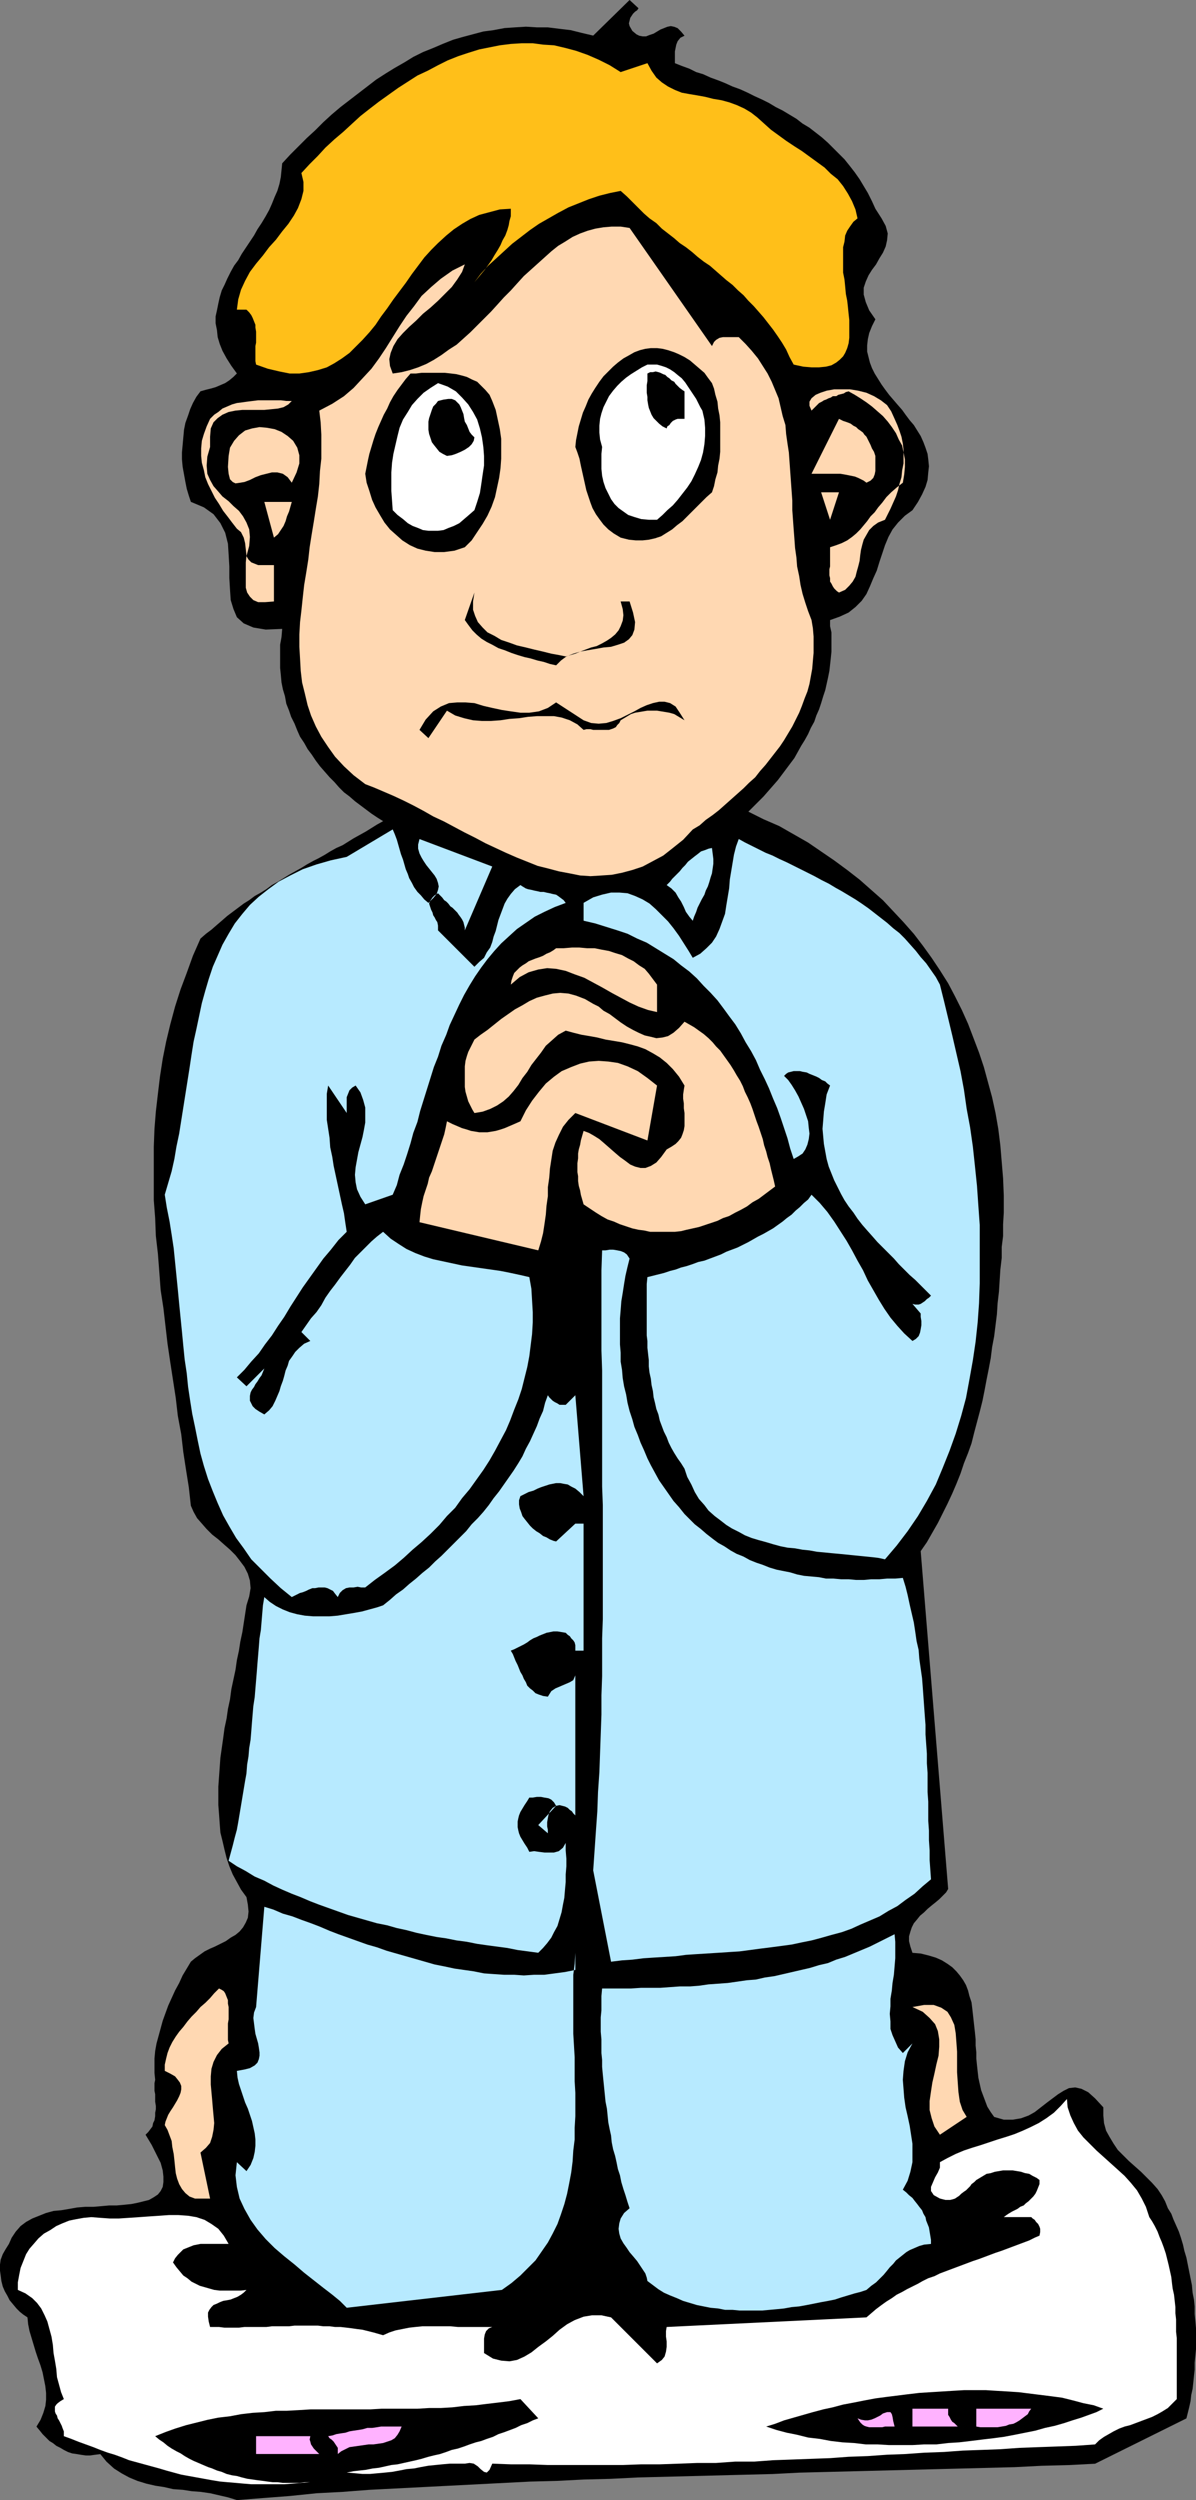 <?xml version="1.0" encoding="UTF-8" standalone="no"?>
<svg
   version="1.0"
   width="74.482mm"
   height="155.668mm"
   id="svg37"
   sodipodi:docname="Prayer 03.wmf"
   xmlns:inkscape="http://www.inkscape.org/namespaces/inkscape"
   xmlns:sodipodi="http://sodipodi.sourceforge.net/DTD/sodipodi-0.dtd"
   xmlns="http://www.w3.org/2000/svg"
   xmlns:svg="http://www.w3.org/2000/svg">
  <rect width="100%" height="100%" fill="#808080" stroke="none"/>
  <sodipodi:namedview
     id="namedview37"
     pagecolor="#ffffff"
     bordercolor="#000000"
     borderopacity="0.25"
     inkscape:showpageshadow="2"
     inkscape:pageopacity="0.0"
     inkscape:pagecheckerboard="0"
     inkscape:deskcolor="#d1d1d1"
     inkscape:document-units="mm" />
  <defs
     id="defs1">
    <pattern
       id="WMFhbasepattern"
       patternUnits="userSpaceOnUse"
       width="6"
       height="6"
       x="0"
       y="0" />
  </defs>
  <path
     style="fill:#000000;fill-opacity:1;fill-rule:evenodd;stroke:none"
     d="m 150.287,1.939 -0.323,0.485 -0.485,0.323 -0.485,0.485 -0.323,0.485 -0.323,0.485 -0.162,0.646 -0.162,0.646 0.162,0.646 0.646,1.131 0.97,0.808 0.646,0.323 0.808,0.162 h 0.808 l 0.808,-0.323 0.97,-0.323 0.808,-0.485 0.808,-0.485 0.808,-0.323 0.808,-0.323 0.808,-0.162 0.808,0.162 0.808,0.323 0.808,0.808 0.808,0.97 -0.97,0.485 -0.646,0.808 -0.323,0.808 -0.162,0.808 -0.162,0.808 v 0.97 0.97 0.808 l 1.616,0.646 1.778,0.646 1.616,0.808 1.616,0.485 1.778,0.808 1.778,0.646 1.616,0.646 1.778,0.808 1.778,0.646 1.778,0.808 1.616,0.808 1.778,0.808 1.616,0.808 1.616,0.97 1.616,0.808 1.616,0.97 1.616,0.97 1.454,1.131 1.616,0.97 1.454,1.131 1.454,1.131 1.454,1.293 1.293,1.293 1.293,1.293 1.293,1.293 1.293,1.616 1.131,1.454 1.131,1.616 0.97,1.616 0.97,1.616 0.97,1.939 0.808,1.778 1.454,2.262 0.97,1.778 0.485,1.778 -0.162,1.616 -0.323,1.454 -0.646,1.454 -0.808,1.293 -0.808,1.454 -0.97,1.293 -0.808,1.293 -0.646,1.454 -0.485,1.454 v 1.616 l 0.485,1.778 0.808,1.939 1.454,2.101 -0.808,1.616 -0.646,1.616 -0.323,1.454 -0.162,1.454 v 1.454 l 0.323,1.293 0.323,1.293 0.485,1.293 0.646,1.293 0.808,1.293 0.808,1.293 0.808,1.131 0.97,1.293 0.97,1.131 0.97,1.131 1.131,1.293 0.808,1.131 0.97,1.293 0.97,1.131 0.808,1.293 0.808,1.293 0.646,1.454 0.485,1.293 0.485,1.454 0.162,1.293 0.162,1.616 -0.162,1.454 -0.162,1.778 -0.485,1.616 -0.808,1.778 -0.97,1.778 -1.293,1.939 -1.778,1.293 -1.616,1.616 -1.293,1.616 -0.97,1.778 -0.808,1.939 -0.646,1.939 -0.646,1.939 -0.646,2.101 -0.808,1.778 -0.808,1.939 -0.808,1.778 -1.131,1.616 -1.454,1.454 -1.616,1.293 -2.101,0.97 -2.262,0.808 v 1.454 l 0.323,1.454 v 1.616 1.454 1.454 l -0.162,1.616 -0.162,1.454 -0.162,1.454 -0.323,1.616 -0.323,1.454 -0.323,1.454 -0.485,1.454 -0.485,1.616 -0.485,1.454 -0.646,1.454 -0.485,1.454 -0.808,1.454 -0.646,1.454 -0.808,1.454 -0.808,1.293 -0.808,1.454 -0.808,1.454 -0.97,1.293 -0.97,1.293 -0.97,1.293 -0.97,1.293 -1.131,1.293 -1.131,1.293 -1.131,1.293 -1.131,1.131 -1.293,1.293 -1.131,1.131 3.555,1.778 3.717,1.616 3.394,1.939 3.394,1.939 3.07,2.101 3.07,2.101 3.07,2.262 2.909,2.262 2.747,2.424 2.747,2.424 2.424,2.585 2.424,2.585 2.424,2.747 2.101,2.747 2.101,2.909 1.939,2.909 1.939,3.07 1.616,3.07 1.616,3.232 1.454,3.232 1.293,3.393 1.293,3.393 1.131,3.393 0.97,3.555 0.97,3.555 0.808,3.717 0.646,3.717 0.485,3.878 0.323,3.878 0.323,3.878 0.162,4.04 v 4.04 l -0.162,2.747 v 2.747 l -0.323,2.585 v 2.585 l -0.323,2.747 -0.162,2.585 -0.162,2.585 -0.323,2.747 -0.162,2.585 -0.323,2.585 -0.323,2.585 -0.485,2.585 -0.323,2.585 -0.485,2.585 -0.485,2.424 -0.485,2.585 -0.485,2.424 -0.646,2.585 -0.646,2.424 -0.646,2.424 -0.646,2.585 -0.808,2.262 -0.97,2.424 -0.808,2.424 -0.97,2.424 -0.97,2.262 -1.131,2.424 -1.131,2.262 -1.131,2.262 -1.293,2.262 -1.293,2.262 -1.454,2.101 6.464,79.503 -0.485,0.808 -0.808,0.808 -0.808,0.808 -0.97,0.808 -0.808,0.646 -0.97,0.808 -0.808,0.808 -0.97,0.808 -0.646,0.808 -0.808,0.97 -0.485,0.97 -0.323,0.97 -0.323,1.131 v 1.131 l 0.323,1.293 0.485,1.454 1.939,0.162 1.939,0.485 1.616,0.485 1.454,0.646 1.293,0.808 1.131,0.808 0.97,0.97 0.808,0.97 0.808,1.131 0.646,1.131 0.485,1.293 0.323,1.293 0.485,1.454 0.162,1.293 0.162,1.454 0.162,1.454 0.162,1.454 0.162,1.454 0.162,1.616 v 1.454 l 0.162,1.616 v 1.454 l 0.162,1.616 0.162,1.454 0.162,1.454 0.323,1.454 0.323,1.454 0.485,1.293 0.485,1.293 0.485,1.293 0.808,1.293 0.808,1.131 2.262,0.646 h 2.101 l 1.939,-0.323 1.778,-0.646 1.454,-0.808 1.454,-1.131 1.454,-1.131 1.293,-0.97 1.293,-0.97 1.293,-0.808 1.293,-0.646 1.454,-0.162 1.454,0.323 1.616,0.808 1.616,1.454 1.939,2.101 v 1.939 l 0.162,1.778 0.485,1.778 0.808,1.454 0.97,1.616 0.97,1.454 1.293,1.293 1.293,1.293 1.454,1.293 1.454,1.293 1.293,1.293 1.293,1.293 1.293,1.454 0.97,1.454 0.808,1.454 0.646,1.616 0.808,1.293 0.485,1.293 0.646,1.454 0.646,1.454 0.485,1.454 0.485,1.616 0.323,1.454 0.485,1.616 0.323,1.616 0.323,1.616 0.323,1.616 0.323,1.616 0.162,1.778 0.323,1.616 0.162,1.616 v 1.778 l 0.162,1.616 0.162,1.778 v 1.616 1.616 1.616 l -0.162,1.616 -0.162,1.616 v 1.616 l -0.162,1.454 -0.162,1.616 -0.162,1.454 -0.323,1.454 -0.162,1.454 -0.323,1.454 -0.323,1.293 -0.323,1.293 -21.493,10.665 -6.302,0.323 -6.302,0.162 -6.302,0.323 -6.302,0.162 -6.302,0.162 -6.464,0.162 -6.302,0.162 -6.302,0.162 -6.302,0.162 -6.464,0.162 -6.302,0.162 -6.302,0.323 -6.464,0.162 -6.302,0.162 -6.302,0.162 -6.302,0.162 -6.302,0.162 -6.464,0.323 -6.302,0.162 -6.302,0.323 -6.302,0.162 -6.302,0.323 -6.302,0.323 -6.302,0.323 -6.302,0.323 -6.302,0.323 -6.302,0.323 -6.302,0.485 -6.141,0.323 -6.302,0.646 -6.302,0.485 -6.141,0.485 -2.101,-0.646 -2.101,-0.485 -2.101,-0.485 -2.262,-0.323 -2.101,-0.162 -2.101,-0.323 -2.262,-0.162 -2.101,-0.485 -2.101,-0.323 -2.101,-0.485 -2.101,-0.646 -1.939,-0.808 -1.778,-0.97 -1.778,-1.131 -1.778,-1.616 -1.454,-1.778 -1.293,0.162 -1.131,0.162 h -0.97 l -1.131,-0.162 -0.97,-0.162 -1.131,-0.162 -0.97,-0.323 -0.97,-0.485 -0.808,-0.485 -0.97,-0.485 -0.808,-0.646 -0.808,-0.485 -0.808,-0.808 -0.808,-0.808 -0.646,-0.808 -0.808,-0.97 0.97,-1.616 0.646,-1.616 0.485,-1.616 0.162,-1.454 v -1.616 L 10.666,561.529 10.342,559.913 10.019,558.297 9.534,556.681 8.888,554.904 8.403,553.45 7.918,551.834 7.434,550.218 6.949,548.602 6.626,546.986 6.464,545.37 5.494,544.724 4.686,544.077 3.878,543.269 3.07,542.3 2.262,541.33 1.778,540.361 1.131,539.23 0.646,538.098 0.323,536.806 0.162,535.513 0,534.382 v -1.454 l 0.162,-1.131 0.485,-1.293 0.646,-1.131 0.808,-1.293 0.646,-1.454 0.97,-1.454 1.131,-1.293 1.293,-0.97 1.454,-0.808 1.616,-0.646 1.616,-0.646 1.778,-0.485 1.778,-0.162 1.939,-0.323 1.778,-0.323 1.939,-0.162 h 1.939 l 1.939,-0.162 1.778,-0.162 h 1.778 l 1.778,-0.162 1.616,-0.162 1.616,-0.323 1.293,-0.323 1.293,-0.323 1.131,-0.646 0.97,-0.646 0.646,-0.808 0.485,-0.97 0.162,-1.131 v -1.293 l -0.162,-1.454 -0.485,-1.778 -0.97,-1.939 -1.131,-2.262 -1.454,-2.424 0.646,-0.646 0.485,-0.646 0.485,-0.646 0.162,-0.808 0.323,-0.646 0.162,-0.97 v -0.808 l 0.162,-0.808 v -0.808 l -0.162,-0.97 v -0.808 -0.97 l -0.162,-0.808 v -0.808 -0.97 l 0.162,-0.808 -0.162,-1.616 v -1.616 -1.778 l 0.162,-1.778 0.323,-1.778 0.485,-1.778 0.485,-1.778 0.485,-1.778 0.646,-1.778 0.646,-1.778 0.808,-1.778 0.808,-1.778 0.97,-1.778 0.808,-1.778 0.97,-1.616 0.97,-1.616 0.97,-0.808 1.131,-0.808 1.131,-0.808 1.293,-0.646 1.131,-0.485 1.293,-0.646 1.293,-0.646 1.131,-0.808 1.131,-0.646 0.97,-0.808 0.808,-0.97 0.646,-1.131 0.485,-1.131 0.162,-1.454 -0.162,-1.616 -0.323,-1.778 -1.293,-1.778 -0.97,-1.778 -0.97,-1.778 -0.808,-1.939 -0.646,-1.939 -0.485,-1.939 -0.485,-2.101 -0.485,-1.939 -0.162,-2.101 -0.162,-2.262 -0.162,-2.101 v -2.101 -2.262 l 0.162,-2.262 0.162,-2.262 0.162,-2.262 0.323,-2.262 0.323,-2.262 0.323,-2.424 0.485,-2.262 0.323,-2.262 0.485,-2.262 0.323,-2.424 0.485,-2.262 0.485,-2.262 0.323,-2.262 0.485,-2.262 0.323,-2.101 0.485,-2.262 0.323,-2.101 0.323,-2.101 0.323,-2.101 0.646,-2.101 0.323,-1.939 -0.162,-1.778 -0.485,-1.616 -0.808,-1.616 -0.97,-1.293 -1.131,-1.454 -1.293,-1.293 -1.293,-1.131 -1.454,-1.293 -1.454,-1.131 -1.293,-1.293 -1.131,-1.293 -1.131,-1.293 -0.808,-1.454 -0.646,-1.454 -0.485,-4.363 -0.646,-4.04 -0.646,-4.201 -0.485,-4.201 -0.808,-4.363 -0.485,-4.201 -0.646,-4.201 -0.646,-4.201 -0.646,-4.363 -0.485,-4.201 -0.485,-4.201 -0.646,-4.201 -0.323,-4.363 -0.323,-4.201 -0.485,-4.201 -0.162,-4.201 -0.323,-4.201 v -4.201 -4.201 -4.201 l 0.162,-4.201 0.323,-4.04 0.485,-4.201 0.485,-4.04 0.646,-4.201 0.808,-4.04 0.97,-4.04 1.131,-4.201 1.293,-4.04 1.454,-3.878 1.454,-4.04 1.778,-4.04 1.293,-1.131 1.293,-0.97 1.293,-1.131 1.131,-0.97 1.293,-1.131 1.293,-0.97 1.293,-0.97 1.293,-0.97 1.293,-0.808 1.293,-0.97 1.454,-0.808 1.293,-0.808 1.293,-0.97 1.454,-0.808 1.293,-0.808 1.293,-0.808 1.454,-0.808 1.454,-0.808 1.293,-0.808 1.454,-0.808 1.293,-0.646 1.454,-0.808 1.293,-0.808 1.454,-0.808 1.454,-0.646 1.293,-0.808 1.293,-0.808 1.454,-0.808 1.454,-0.808 1.293,-0.808 1.293,-0.808 1.454,-0.808 -1.293,-0.808 -1.454,-0.97 -1.293,-0.97 -1.293,-0.97 -1.293,-0.97 -1.293,-1.131 -1.293,-0.97 -1.131,-1.131 -1.131,-1.293 -1.131,-1.131 -1.131,-1.293 -1.131,-1.293 -0.97,-1.293 -0.97,-1.454 -0.97,-1.293 -0.808,-1.454 -0.97,-1.454 -0.646,-1.454 -0.646,-1.616 -0.808,-1.616 -0.485,-1.454 -0.646,-1.616 -0.323,-1.778 -0.485,-1.616 -0.323,-1.616 -0.162,-1.778 -0.162,-1.616 v -1.778 -1.939 -1.778 l 0.323,-1.778 0.162,-1.939 -3.878,0.162 -2.909,-0.485 -2.262,-0.97 -1.616,-1.454 -0.808,-1.939 -0.646,-2.101 -0.162,-2.424 -0.162,-2.747 v -2.747 l -0.162,-2.747 -0.162,-2.585 -0.646,-2.585 -1.131,-2.262 -1.616,-2.101 -2.262,-1.616 -3.07,-1.293 -0.485,-1.454 -0.485,-1.616 -0.323,-1.616 -0.323,-1.778 -0.323,-1.778 -0.162,-1.778 v -1.616 l 0.162,-1.778 0.162,-1.778 0.162,-1.778 0.323,-1.616 0.646,-1.778 0.485,-1.454 0.646,-1.454 0.808,-1.454 0.97,-1.293 1.131,-0.323 1.293,-0.323 1.131,-0.323 1.131,-0.485 1.131,-0.485 0.97,-0.646 0.97,-0.808 0.808,-0.808 -1.293,-1.778 -1.131,-1.778 -0.97,-1.778 -0.646,-1.616 -0.485,-1.616 -0.162,-1.616 -0.323,-1.616 v -1.616 l 0.323,-1.454 0.323,-1.616 0.323,-1.454 0.485,-1.616 0.646,-1.293 0.646,-1.454 0.808,-1.616 0.808,-1.454 0.97,-1.293 0.808,-1.454 0.97,-1.454 0.97,-1.454 0.97,-1.454 0.808,-1.454 0.97,-1.454 0.97,-1.616 0.808,-1.454 0.646,-1.454 0.646,-1.616 0.646,-1.454 0.485,-1.616 0.323,-1.616 0.162,-1.616 0.162,-1.616 1.939,-2.101 1.939,-1.939 1.939,-1.939 1.939,-1.778 1.939,-1.939 1.939,-1.778 2.101,-1.778 2.101,-1.616 2.101,-1.616 2.101,-1.616 2.101,-1.616 2.262,-1.454 2.101,-1.293 2.262,-1.293 2.101,-1.293 2.262,-1.131 2.424,-0.97 2.262,-0.97 2.424,-0.97 2.262,-0.646 2.424,-0.646 2.424,-0.646 2.424,-0.323 2.586,-0.485 2.424,-0.162 2.586,-0.162 2.586,0.162 h 2.586 l 2.586,0.323 2.747,0.323 2.586,0.646 2.747,0.646 L 148.186,0 Z"
     id="path1" />
  <path
     style="fill:#ffbf19;fill-opacity:1;fill-rule:evenodd;stroke:none"
     d="m 146.085,16.967 6.302,-2.101 0.97,1.778 1.131,1.616 1.293,1.131 1.454,0.97 1.616,0.808 1.616,0.646 1.778,0.323 1.939,0.323 1.778,0.323 1.939,0.485 1.939,0.323 1.778,0.485 1.778,0.646 1.778,0.808 1.616,0.97 1.454,1.131 1.616,1.454 1.616,1.454 1.778,1.293 1.778,1.293 1.939,1.293 1.778,1.131 1.778,1.293 1.778,1.293 1.778,1.293 1.454,1.454 1.616,1.293 1.293,1.616 1.131,1.778 0.97,1.778 0.808,1.939 0.485,2.101 -0.97,0.808 -0.808,1.131 -0.646,0.97 -0.485,1.131 -0.162,1.454 -0.323,1.293 v 1.454 1.454 1.616 1.454 l 0.323,1.616 0.162,1.616 0.162,1.778 0.323,1.616 0.162,1.454 0.162,1.616 0.162,1.454 v 1.454 1.454 1.293 l -0.162,1.293 -0.323,1.131 -0.485,1.131 -0.485,0.808 -0.808,0.808 -0.808,0.646 -1.131,0.646 -1.293,0.323 -1.616,0.162 h -1.778 l -1.939,-0.162 -2.262,-0.485 -0.97,-1.778 -0.808,-1.778 -0.97,-1.616 -0.97,-1.454 -1.131,-1.616 -1.131,-1.454 -1.131,-1.454 -1.131,-1.293 -1.131,-1.293 -1.293,-1.293 -1.131,-1.293 -1.293,-1.131 -1.293,-1.293 -1.454,-1.131 -1.293,-1.131 -1.293,-1.131 -1.293,-1.131 -1.454,-0.97 -1.454,-1.131 -1.293,-1.131 -1.454,-1.131 -1.454,-0.97 -1.293,-1.131 -1.454,-1.131 -1.454,-1.131 -1.293,-1.293 -1.616,-1.131 -1.293,-1.131 -1.293,-1.293 -1.454,-1.454 -1.293,-1.293 -1.454,-1.293 -2.424,0.485 -2.586,0.646 -2.424,0.808 -2.424,0.97 -2.424,0.97 -2.424,1.293 -2.262,1.293 -2.262,1.293 -2.101,1.454 -2.101,1.616 -2.101,1.616 -1.939,1.778 -1.939,1.778 -1.778,1.616 -1.778,1.939 -1.454,1.939 0.808,-0.97 0.808,-0.97 0.808,-0.97 0.808,-1.131 0.808,-1.131 0.646,-1.131 0.808,-1.293 0.646,-1.131 0.485,-1.131 0.646,-1.131 0.485,-1.293 0.323,-1.131 0.162,-0.97 0.323,-1.131 V 50.093 49.124 l -2.586,0.162 -2.424,0.646 -2.424,0.646 -2.101,0.97 -1.939,1.131 -1.939,1.293 -1.778,1.454 -1.939,1.778 -1.616,1.616 -1.616,1.778 -1.454,1.939 -1.454,1.939 -1.454,2.101 -1.454,1.939 -1.454,1.939 -1.454,2.101 -1.454,1.939 -1.293,1.939 -1.454,1.778 -1.616,1.778 -1.616,1.616 -1.454,1.454 -1.778,1.293 -1.778,1.131 -1.778,0.97 -2.101,0.646 -2.101,0.485 -2.262,0.323 H 68.195 L 65.771,87.421 63.023,86.774 60.276,85.805 60.115,84.997 V 84.189 83.219 82.411 81.442 l 0.162,-0.808 V 79.664 78.856 78.049 L 60.115,77.079 v -0.646 l -0.323,-0.808 -0.323,-0.808 -0.323,-0.646 -0.485,-0.646 -0.646,-0.646 h -2.262 l 0.323,-2.424 0.646,-2.262 0.97,-2.101 1.131,-2.101 1.454,-1.939 1.616,-1.939 1.454,-1.939 1.616,-1.778 1.454,-1.939 1.454,-1.778 1.293,-1.939 0.97,-1.778 0.808,-2.101 0.485,-1.939 v -2.101 l -0.485,-2.101 1.939,-2.101 1.939,-1.939 1.778,-1.939 2.101,-1.939 2.101,-1.778 2.101,-1.939 1.939,-1.778 2.262,-1.778 2.101,-1.616 2.262,-1.616 2.262,-1.616 2.262,-1.454 2.262,-1.454 2.424,-1.131 2.424,-1.293 2.262,-1.131 2.424,-0.97 2.424,-0.808 2.586,-0.808 2.424,-0.485 2.424,-0.485 2.586,-0.323 2.586,-0.162 h 2.586 l 2.424,0.323 2.586,0.162 2.747,0.646 2.424,0.646 2.747,0.97 2.586,1.131 2.586,1.293 z"
     id="path2" />
  <path
     style="fill:#ffd8b2;fill-opacity:1;fill-rule:evenodd;stroke:none"
     d="m 167.578,81.442 0.485,-0.97 0.485,-0.485 0.808,-0.485 0.808,-0.162 h 0.97 0.97 0.97 0.808 l 1.616,1.616 1.454,1.616 1.454,1.778 1.131,1.778 1.131,1.778 0.97,1.939 0.808,1.939 0.808,1.939 0.485,2.101 0.485,2.101 0.646,2.101 0.162,2.101 0.323,2.262 0.323,2.101 0.162,2.262 0.162,2.262 0.162,2.262 0.162,2.262 0.162,2.262 v 2.262 l 0.162,2.262 0.162,2.262 0.162,2.101 0.162,2.262 0.323,2.262 0.162,2.101 0.485,2.262 0.323,2.101 0.485,2.101 0.646,2.101 0.646,1.939 0.808,2.101 0.323,1.939 0.162,1.939 v 1.939 1.939 l -0.162,1.778 -0.162,1.939 -0.323,1.778 -0.323,1.778 -0.485,1.778 -0.646,1.616 -0.646,1.778 -0.646,1.616 -0.808,1.616 -0.808,1.616 -0.97,1.616 -0.97,1.616 -0.97,1.454 -1.131,1.454 -1.131,1.454 -1.131,1.454 -1.293,1.454 -1.131,1.454 -1.454,1.293 -1.293,1.293 -1.454,1.293 -1.454,1.293 -1.454,1.293 -1.454,1.293 -1.454,1.131 -1.616,1.131 -1.454,1.293 -1.616,0.97 -2.262,2.424 -2.424,1.939 -2.262,1.778 -2.424,1.293 -2.424,1.293 -2.424,0.808 -2.424,0.646 -2.424,0.485 -2.424,0.162 -2.586,0.162 -2.424,-0.162 -2.424,-0.485 -2.586,-0.485 -2.424,-0.646 -2.586,-0.646 -2.424,-0.97 -2.424,-0.97 -2.586,-1.131 -2.424,-1.131 -2.424,-1.131 -2.424,-1.293 -2.586,-1.293 -2.424,-1.293 -2.424,-1.293 -2.424,-1.131 -2.262,-1.293 -2.424,-1.293 -2.262,-1.131 -2.424,-1.131 -2.262,-0.97 -2.262,-0.97 -2.101,-0.808 -2.747,-2.101 -2.262,-2.101 -2.101,-2.262 -1.616,-2.262 -1.616,-2.424 -1.293,-2.424 -1.131,-2.585 -0.808,-2.424 -0.646,-2.747 -0.646,-2.585 -0.323,-2.747 -0.162,-2.909 -0.162,-2.747 v -2.909 l 0.162,-2.909 0.323,-2.747 0.323,-3.07 0.323,-2.909 0.485,-2.909 0.485,-3.07 0.323,-2.909 0.485,-3.07 0.485,-2.909 0.485,-3.07 0.485,-2.909 0.323,-2.909 0.162,-3.07 0.323,-2.909 v -2.747 -2.909 l -0.162,-2.909 -0.323,-2.747 3.07,-1.616 2.747,-1.778 2.262,-1.939 2.101,-2.262 2.101,-2.262 1.778,-2.424 1.616,-2.424 1.616,-2.585 1.616,-2.585 1.616,-2.424 1.778,-2.262 1.778,-2.424 2.262,-2.101 2.262,-1.939 2.747,-1.939 2.909,-1.454 -0.646,1.778 -1.131,1.778 -1.293,1.778 -1.616,1.616 -1.616,1.616 -1.778,1.616 -1.778,1.454 -1.616,1.616 -1.616,1.454 -1.454,1.454 -1.293,1.454 -0.97,1.616 -0.646,1.616 -0.323,1.454 0.162,1.616 0.646,1.778 2.101,-0.323 1.939,-0.485 1.939,-0.646 1.939,-0.808 1.778,-0.97 1.778,-1.131 1.778,-1.293 1.778,-1.131 1.616,-1.454 1.616,-1.454 1.616,-1.616 1.616,-1.616 1.616,-1.616 1.616,-1.778 1.454,-1.616 1.616,-1.616 1.454,-1.616 1.616,-1.778 1.616,-1.454 1.616,-1.454 1.616,-1.454 1.616,-1.454 1.616,-1.293 1.616,-0.97 1.778,-1.131 1.778,-0.808 1.778,-0.646 1.778,-0.485 1.939,-0.323 1.939,-0.162 h 2.101 l 2.101,0.323 z"
     id="path3" />
  <path
     style="fill:#000000;fill-opacity:1;fill-rule:evenodd;stroke:none"
     d="m 167.578,90.168 0.485,1.293 0.323,1.454 0.485,1.616 0.162,1.616 0.323,1.616 0.162,1.616 v 1.778 1.778 1.616 1.778 l -0.162,1.616 -0.323,1.616 -0.162,1.616 -0.485,1.616 -0.323,1.616 -0.485,1.454 -1.293,1.131 -1.131,1.131 -1.131,1.131 -1.131,1.131 -1.131,1.131 -1.131,1.131 -1.293,0.97 -1.131,0.97 -1.293,0.808 -1.293,0.808 -1.454,0.485 -1.454,0.323 -1.454,0.162 h -1.616 l -1.616,-0.162 -1.939,-0.485 -1.616,-0.97 -1.293,-0.97 -1.131,-1.131 -0.97,-1.293 -0.808,-1.131 -0.808,-1.454 -0.485,-1.293 -0.485,-1.454 -0.485,-1.454 -0.323,-1.454 -0.323,-1.454 -0.323,-1.454 -0.323,-1.454 -0.323,-1.616 -0.485,-1.454 -0.485,-1.293 0.162,-1.616 0.323,-1.616 0.323,-1.616 0.485,-1.616 0.485,-1.616 0.646,-1.454 0.646,-1.616 0.808,-1.454 0.808,-1.293 0.97,-1.454 0.97,-1.293 1.131,-1.131 1.131,-1.131 1.131,-0.97 1.293,-0.97 1.454,-0.808 1.131,-0.646 1.293,-0.485 1.293,-0.323 1.293,-0.162 h 1.454 l 1.293,0.162 1.293,0.323 1.454,0.485 1.131,0.485 1.293,0.646 1.293,0.808 1.131,0.97 1.131,0.97 1.131,0.97 0.808,1.131 z"
     id="path4" />
  <path
     style="fill:#ffffff;fill-opacity:1;fill-rule:evenodd;stroke:none"
     d="m 165.315,96.631 0.485,2.101 0.162,1.939 v 1.939 l -0.162,1.939 -0.323,1.939 -0.485,1.778 -0.646,1.616 -0.808,1.778 -0.808,1.616 -0.97,1.454 -1.131,1.454 -1.131,1.454 -1.131,1.293 -1.293,1.131 -1.131,1.131 -1.293,1.131 h -1.939 l -1.778,-0.162 -1.616,-0.485 -1.454,-0.485 -1.131,-0.808 -1.131,-0.808 -0.97,-0.97 -0.808,-1.131 -0.646,-1.293 -0.646,-1.293 -0.485,-1.454 -0.323,-1.454 -0.162,-1.616 v -1.778 -1.778 l 0.162,-1.616 -0.485,-1.778 -0.162,-1.616 v -1.616 l 0.162,-1.616 0.323,-1.293 0.485,-1.454 0.646,-1.293 0.646,-1.293 0.97,-1.293 0.97,-1.131 0.97,-0.97 1.131,-0.97 1.131,-0.808 1.293,-0.808 1.293,-0.808 1.293,-0.646 h 1.131 1.131 l 1.131,0.323 0.97,0.323 0.97,0.485 0.97,0.646 0.97,0.808 0.808,0.646 0.808,0.97 0.646,0.97 0.646,0.97 0.646,0.97 0.646,0.97 0.485,0.97 0.485,0.97 z"
     id="path5" />
  <path
     style="fill:#000000;fill-opacity:1;fill-rule:evenodd;stroke:none"
     d="m 115.866,94.369 0.808,2.101 0.485,2.262 0.485,2.262 0.323,2.262 v 2.262 2.424 l -0.162,2.262 -0.323,2.262 -0.485,2.262 -0.485,2.262 -0.808,2.262 -0.97,2.101 -1.131,1.939 -1.293,1.939 -1.293,1.939 -1.616,1.616 -2.424,0.808 -2.424,0.323 h -2.262 l -2.101,-0.323 -1.939,-0.485 -1.778,-0.808 -1.778,-1.131 -1.454,-1.293 -1.454,-1.293 -1.293,-1.616 -0.97,-1.616 -1.131,-1.939 -0.808,-1.778 -0.646,-2.101 -0.646,-1.939 -0.323,-2.101 0.323,-1.616 0.323,-1.616 0.323,-1.454 0.485,-1.616 0.485,-1.616 0.485,-1.454 0.646,-1.616 0.646,-1.454 0.646,-1.454 0.808,-1.454 0.646,-1.454 0.808,-1.454 0.97,-1.454 0.97,-1.293 0.97,-1.293 1.131,-1.293 h 1.293 l 1.293,-0.162 h 1.454 1.293 1.454 1.293 l 1.454,0.162 1.293,0.162 1.293,0.323 1.131,0.323 1.293,0.646 1.131,0.485 0.97,0.97 0.97,0.97 0.97,1.131 z"
     id="path6" />
  <path
     style="fill:#000000;fill-opacity:1;fill-rule:evenodd;stroke:none"
     d="m 161.114,92.107 v 6.464 h -0.808 -0.808 l -0.485,0.162 -0.646,0.323 -0.485,0.485 -0.323,0.485 -0.485,0.323 -0.162,0.485 -0.97,-0.485 -0.808,-0.646 -0.646,-0.646 -0.646,-0.646 -0.485,-0.808 -0.323,-0.808 -0.323,-0.808 -0.162,-0.808 -0.162,-0.97 v -0.808 l -0.162,-0.97 v -0.808 -0.97 l 0.162,-0.97 v -0.97 -0.808 l 0.646,-0.323 h 0.646 l 0.646,-0.162 0.646,0.162 0.485,0.162 0.646,0.323 0.485,0.162 0.485,0.485 0.485,0.323 0.485,0.485 0.646,0.323 0.323,0.485 0.485,0.485 0.485,0.485 0.646,0.485 z"
     id="path7" />
  <path
     style="fill:#ffffff;fill-opacity:1;fill-rule:evenodd;stroke:none"
     d="m 111.665,120.062 -1.293,1.131 -1.131,0.97 -1.131,0.97 -1.293,0.646 -1.293,0.485 -1.131,0.485 -1.293,0.162 h -1.131 -1.131 l -1.293,-0.162 -1.131,-0.485 -1.293,-0.485 -1.131,-0.646 -1.131,-0.97 -1.293,-0.97 -1.131,-1.131 -0.162,-2.262 -0.162,-2.262 v -2.262 -2.101 l 0.162,-2.262 0.323,-2.101 0.485,-2.101 0.485,-2.101 0.485,-1.939 0.808,-1.939 1.131,-1.778 0.97,-1.616 1.293,-1.454 1.454,-1.454 1.616,-1.131 1.778,-1.131 2.262,0.808 1.939,1.131 1.454,1.454 1.454,1.616 1.131,1.778 0.97,1.778 0.646,2.101 0.485,2.101 0.323,2.262 0.162,2.101 v 2.262 l -0.323,2.101 -0.323,2.262 -0.323,2.101 -0.646,2.101 z"
     id="path8" />
  <path
     style="fill:#ffd8b2;fill-opacity:1;fill-rule:evenodd;stroke:none"
     d="m 210.563,98.571 0.646,1.454 0.485,1.293 0.485,1.454 0.323,1.616 0.162,1.454 v 1.616 1.616 l -0.323,1.616 -0.162,1.616 -0.485,1.616 -0.323,1.454 -0.485,1.454 -0.646,1.454 -0.646,1.454 -0.646,1.293 -0.646,1.293 -1.616,0.646 -1.131,0.808 -0.97,0.97 -0.646,1.131 -0.646,1.131 -0.323,1.131 -0.323,1.293 -0.162,1.131 -0.162,1.454 -0.323,1.293 -0.323,1.131 -0.323,1.293 -0.646,1.131 -0.808,0.97 -0.97,0.97 -1.454,0.646 -0.485,-0.323 -0.646,-0.646 -0.323,-0.485 -0.323,-0.646 -0.323,-0.485 v -0.808 l -0.162,-0.646 v -0.646 -0.808 l 0.162,-0.646 v -0.808 -0.808 -0.808 -0.646 -0.646 -0.808 l 1.454,-0.485 1.293,-0.485 1.293,-0.646 1.131,-0.808 0.97,-0.808 0.97,-0.97 0.808,-0.97 0.808,-0.97 0.808,-1.131 0.97,-0.97 0.808,-1.131 0.97,-1.131 0.97,-1.293 1.131,-1.131 1.293,-1.131 1.454,-1.131 0.323,-1.939 0.162,-1.778 v -1.778 l -0.323,-1.616 -0.323,-1.616 -0.808,-1.454 -0.646,-1.454 -0.97,-1.454 -0.97,-1.293 -1.131,-1.293 -1.293,-1.131 -1.293,-1.131 -1.293,-0.97 -1.454,-0.97 -1.293,-0.808 -1.454,-0.808 -0.646,0.162 -0.485,0.323 -0.646,0.162 -0.646,0.162 -0.485,0.323 h -0.808 l -0.485,0.323 -0.485,0.162 -0.646,0.323 -0.485,0.162 -0.485,0.323 -0.646,0.323 -0.485,0.485 -0.323,0.323 -0.485,0.485 -0.485,0.485 -0.485,-1.131 v -0.97 l 0.485,-0.808 0.97,-0.808 1.131,-0.485 1.454,-0.485 1.778,-0.323 h 1.778 1.939 l 1.939,0.323 1.939,0.485 1.778,0.808 1.616,0.97 1.454,1.131 0.97,1.454 z"
     id="path9" />
  <path
     style="fill:#ffd8b2;fill-opacity:1;fill-rule:evenodd;stroke:none"
     d="m 68.679,94.369 -0.808,0.808 -1.131,0.646 -1.293,0.323 -1.616,0.162 -1.616,0.162 h -1.778 -1.778 -1.616 l -1.616,0.162 -1.616,0.323 -1.454,0.646 -1.131,0.808 -0.97,0.97 -0.646,1.454 -0.162,1.939 v 2.424 l -0.646,2.262 -0.162,2.101 0.162,1.939 0.646,1.454 0.808,1.454 1.131,1.293 0.97,1.131 1.454,1.131 1.131,1.131 1.293,1.131 0.97,1.293 0.808,1.454 0.646,1.616 0.162,1.778 -0.162,2.101 -0.646,2.424 0.485,0.808 0.646,0.646 0.808,0.323 0.808,0.323 h 0.97 0.97 0.97 0.808 v 8.564 l -2.101,0.162 h -1.616 l -1.131,-0.485 -0.808,-0.808 -0.646,-0.97 -0.323,-1.131 v -1.293 -1.616 -1.454 -1.616 l 0.162,-1.616 -0.162,-1.454 -0.162,-1.454 -0.323,-1.293 -0.646,-1.293 -0.97,-0.808 -1.131,-1.454 -0.97,-1.293 -1.131,-1.454 -0.97,-1.616 -0.97,-1.454 -0.808,-1.616 -0.808,-1.616 -0.646,-1.616 -0.323,-1.616 -0.485,-1.778 -0.162,-1.616 v -1.778 l 0.162,-1.778 0.485,-1.616 0.646,-1.778 0.808,-1.778 0.97,-0.97 0.97,-0.646 0.97,-0.808 1.131,-0.485 1.131,-0.485 1.131,-0.323 1.293,-0.162 1.131,-0.162 1.293,-0.162 1.293,-0.162 h 1.454 1.131 1.454 1.293 l 1.293,0.162 z"
     id="path10" />
  <path
     style="fill:#000000;fill-opacity:1;fill-rule:evenodd;stroke:none"
     d="m 111.665,102.934 -0.162,0.808 -0.485,0.808 -0.646,0.646 -0.97,0.646 -0.97,0.485 -1.131,0.485 -0.97,0.323 -1.131,0.162 -0.97,-0.485 -0.808,-0.485 -0.646,-0.808 -0.646,-0.808 -0.485,-0.646 -0.323,-0.97 -0.323,-0.97 -0.162,-0.97 v -0.97 -0.97 l 0.162,-0.808 0.323,-0.97 0.323,-0.97 0.323,-0.808 0.646,-0.646 0.485,-0.646 1.293,-0.323 1.131,-0.162 h 0.808 l 0.808,0.323 0.485,0.485 0.485,0.485 0.323,0.646 0.323,0.808 0.323,0.808 0.162,0.97 0.162,0.808 0.485,0.808 0.323,0.808 0.323,0.808 0.485,0.646 z"
     id="path11" />
  <path
     style="fill:#ffd8b2;fill-opacity:1;fill-rule:evenodd;stroke:none"
     d="m 206.038,107.296 v 0.808 0.97 0.808 0.97 l -0.162,0.808 -0.323,0.808 -0.646,0.646 -0.97,0.485 -0.646,-0.485 -0.646,-0.323 -0.646,-0.323 -0.808,-0.323 -0.808,-0.162 -0.808,-0.162 -0.808,-0.162 -0.97,-0.162 h -0.808 -0.97 -0.808 -0.808 -0.808 -0.97 -0.808 -0.808 l 6.464,-12.927 0.97,0.485 0.97,0.323 0.808,0.323 0.646,0.485 0.646,0.323 0.485,0.485 0.485,0.323 0.646,0.485 0.323,0.485 0.485,0.485 0.323,0.646 0.323,0.646 0.323,0.646 0.323,0.808 0.485,0.808 z"
     id="path12" />
  <path
     style="fill:#ffd8b2;fill-opacity:1;fill-rule:evenodd;stroke:none"
     d="m 68.679,113.599 -0.97,-1.293 -1.131,-0.808 -1.293,-0.323 h -1.293 l -1.293,0.323 -1.293,0.323 -1.293,0.485 -1.293,0.646 -1.293,0.485 -0.97,0.162 -1.131,0.162 -0.646,-0.323 -0.646,-0.646 -0.323,-1.293 -0.162,-1.616 0.162,-2.585 0.323,-1.939 0.97,-1.616 1.131,-1.293 1.454,-1.131 1.616,-0.485 1.778,-0.323 1.778,0.162 1.778,0.323 1.616,0.646 1.454,0.97 1.293,1.131 0.97,1.616 0.485,1.778 v 1.939 l -0.646,2.101 z"
     id="path13" />
  <path
     style="fill:#ffd8b2;fill-opacity:1;fill-rule:evenodd;stroke:none"
     d="m 195.373,122.324 -2.101,-6.464 h 4.202 z"
     id="path14" />
  <path
     style="fill:#ffd8b2;fill-opacity:1;fill-rule:evenodd;stroke:none"
     d="m 68.679,118.123 -0.323,1.131 -0.323,1.131 -0.485,1.131 -0.323,1.131 -0.485,1.131 -0.646,0.97 -0.646,0.97 -0.97,0.808 -2.262,-8.403 z"
     id="path15" />
  <path
     style="fill:#000000;fill-opacity:1;fill-rule:evenodd;stroke:none"
     d="m 133.157,154.481 1.131,-0.323 1.131,-0.323 1.131,-0.485 1.293,-0.485 1.293,-0.485 1.293,-0.323 1.293,-0.646 1.131,-0.646 0.97,-0.646 0.97,-0.808 0.808,-0.97 0.485,-0.97 0.485,-1.293 0.162,-1.293 -0.162,-1.454 -0.485,-1.778 h 2.101 l 0.808,2.585 0.485,2.262 -0.162,1.778 -0.485,1.293 -0.808,0.97 -1.131,0.808 -1.454,0.485 -1.616,0.485 -1.778,0.162 -1.778,0.323 -1.939,0.323 -1.778,0.323 -1.616,0.485 -1.616,0.646 -1.293,0.97 -1.131,1.131 -1.454,-0.323 -1.454,-0.485 -1.454,-0.323 -1.616,-0.485 -1.454,-0.323 -1.616,-0.485 -1.454,-0.485 -1.616,-0.646 -1.454,-0.485 -1.454,-0.808 -1.293,-0.646 -1.293,-0.808 -1.131,-0.97 -0.97,-0.97 -0.97,-1.293 -0.808,-1.131 2.262,-6.464 -0.323,2.101 v 1.939 l 0.485,1.454 0.646,1.454 1.131,1.293 1.131,1.131 1.616,0.808 1.616,0.97 1.939,0.646 1.778,0.646 2.101,0.485 1.939,0.485 2.101,0.485 1.939,0.485 1.778,0.323 z"
     id="path16" />
  <path
     style="fill:#000000;fill-opacity:1;fill-rule:evenodd;stroke:none"
     d="m 137.359,169.509 1.778,0.646 1.778,0.162 1.778,-0.162 1.616,-0.485 1.778,-0.646 1.616,-0.808 1.616,-0.808 1.454,-0.808 1.454,-0.646 1.454,-0.485 1.454,-0.323 h 1.293 l 1.293,0.323 1.293,0.808 0.97,1.454 1.131,1.778 -0.808,-0.485 -0.808,-0.485 -0.808,-0.485 -1.131,-0.323 -0.97,-0.162 -0.97,-0.162 -0.97,-0.162 h -1.131 -1.131 l -0.97,0.162 -0.97,0.162 -0.97,0.162 -0.97,0.323 -0.808,0.485 -0.808,0.485 -0.808,0.485 -0.323,0.646 -0.485,0.485 -0.323,0.485 -0.646,0.323 -0.485,0.162 -0.485,0.162 h -0.646 -0.646 -0.485 -0.646 -0.646 -0.646 l -0.646,-0.162 h -0.485 -0.485 l -0.646,0.162 -1.454,-1.293 -1.778,-0.97 -1.939,-0.646 -1.778,-0.323 h -1.939 -2.101 l -2.101,0.162 -2.101,0.323 -2.262,0.162 -2.101,0.323 -2.262,0.162 h -2.101 l -2.101,-0.162 -2.101,-0.485 -2.101,-0.646 -1.939,-1.131 -4.363,6.464 -2.101,-1.939 1.454,-2.424 1.778,-1.939 1.778,-1.131 1.939,-0.808 1.939,-0.162 h 1.939 l 2.101,0.162 2.101,0.646 2.101,0.485 2.262,0.485 2.101,0.323 2.262,0.323 h 2.101 l 2.262,-0.323 2.101,-0.808 1.939,-1.293 z"
     id="path17" />
  <path
     style="fill:#b7eaff;fill-opacity:1;fill-rule:evenodd;stroke:none"
     d="m 100.838,212.492 1.131,-1.131 0.808,-0.97 0.323,-0.97 0.162,-0.808 -0.162,-0.808 -0.323,-0.97 -0.485,-0.808 -0.646,-0.808 -0.646,-0.808 -0.646,-0.808 -0.646,-0.97 -0.485,-0.808 -0.485,-0.97 -0.323,-1.131 v -0.97 l 0.323,-1.293 17.129,6.464 -6.464,15.028 v -0.646 l -0.162,-0.646 -0.162,-0.646 -0.323,-0.646 -0.323,-0.485 -0.485,-0.646 -0.323,-0.485 -0.485,-0.485 -0.646,-0.646 -0.485,-0.323 -0.485,-0.646 -0.485,-0.485 -0.485,-0.323 -0.485,-0.646 -0.485,-0.485 -0.485,-0.485 -0.808,0.485 -0.485,0.485 -0.323,0.485 -0.323,0.485 -0.162,0.485 0.162,0.485 0.162,0.485 0.162,0.485 0.323,0.646 0.162,0.646 0.323,0.485 0.323,0.646 0.323,0.485 0.162,0.808 v 0.485 0.646 l 8.565,8.564 1.131,-1.131 1.131,-0.97 0.646,-1.293 0.808,-1.131 0.485,-1.293 0.323,-1.293 0.485,-1.293 0.323,-1.293 0.323,-1.293 0.485,-1.293 0.485,-1.293 0.485,-1.293 0.646,-1.131 0.808,-1.131 0.97,-1.131 1.293,-0.97 0.485,0.323 0.808,0.485 0.485,0.162 0.808,0.162 0.646,0.162 0.808,0.162 0.646,0.162 h 0.808 l 0.646,0.162 0.808,0.162 0.646,0.162 0.808,0.162 0.485,0.323 0.646,0.485 0.646,0.485 0.485,0.646 -2.586,0.97 -2.424,1.131 -2.262,1.131 -2.101,1.454 -2.101,1.454 -1.778,1.616 -1.939,1.778 -1.616,1.778 -1.616,1.939 -1.454,1.939 -1.454,2.101 -1.293,2.101 -1.293,2.262 -1.131,2.262 -1.131,2.424 -1.131,2.424 -0.808,2.262 -1.131,2.585 -0.808,2.585 -0.97,2.424 -0.808,2.585 -0.808,2.585 -0.808,2.585 -0.808,2.585 -0.646,2.585 -0.97,2.585 -0.646,2.424 -0.808,2.585 -0.808,2.424 -0.97,2.424 -0.646,2.424 -0.97,2.262 -6.464,2.262 -1.131,-1.778 -0.808,-1.778 -0.323,-1.616 -0.162,-1.778 0.162,-1.778 0.323,-1.778 0.323,-1.778 0.485,-1.778 0.485,-1.778 0.323,-1.616 0.323,-1.778 v -1.778 -1.778 l -0.485,-1.778 -0.646,-1.778 -1.131,-1.616 -0.808,0.485 -0.646,0.646 -0.323,0.808 -0.323,0.808 v 0.97 0.97 0.97 0.808 l -4.363,-6.464 -0.323,1.939 v 1.939 2.101 2.101 l 0.323,2.101 0.323,2.101 0.162,2.262 0.485,2.262 0.323,2.101 0.485,2.262 0.485,2.262 0.485,2.262 0.485,2.262 0.485,2.101 0.323,2.262 0.323,2.101 -1.939,1.939 -1.778,2.262 -1.778,2.101 -1.616,2.262 -1.616,2.262 -1.616,2.262 -1.454,2.262 -1.454,2.262 -1.454,2.424 -1.454,2.101 -1.454,2.262 -1.616,2.101 -1.454,2.101 -1.778,1.939 -1.616,1.939 -1.778,1.778 2.262,2.101 4.202,-4.201 -0.323,0.808 -0.323,0.808 -0.485,0.646 -0.485,0.808 -0.485,0.646 -0.323,0.646 -0.485,0.646 -0.323,0.646 -0.162,0.808 v 0.485 0.646 l 0.323,0.646 0.323,0.646 0.646,0.646 0.97,0.646 1.131,0.646 1.131,-0.97 0.808,-0.97 0.646,-1.293 0.485,-1.131 0.485,-1.131 0.323,-1.131 0.485,-1.293 0.323,-1.131 0.323,-1.293 0.485,-1.131 0.323,-1.131 0.808,-1.131 0.646,-0.97 0.97,-0.97 1.131,-0.97 1.454,-0.646 -2.101,-2.101 1.131,-1.616 1.131,-1.616 1.293,-1.454 1.131,-1.616 0.97,-1.778 1.131,-1.616 1.131,-1.454 1.293,-1.778 1.131,-1.454 1.131,-1.454 1.131,-1.616 1.293,-1.293 1.293,-1.293 1.293,-1.293 1.293,-1.131 1.454,-1.131 1.778,1.616 1.939,1.293 1.778,1.131 2.101,0.97 2.101,0.808 2.101,0.646 2.262,0.485 2.262,0.485 2.262,0.485 2.262,0.323 2.262,0.323 2.262,0.323 2.262,0.323 2.424,0.485 2.262,0.485 2.101,0.485 0.485,2.747 0.162,2.747 0.162,2.747 v 2.424 l -0.162,2.747 -0.323,2.585 -0.323,2.585 -0.485,2.585 -0.646,2.585 -0.646,2.585 -0.808,2.424 -0.97,2.424 -0.97,2.585 -0.97,2.262 -1.293,2.424 -1.293,2.424 -1.293,2.262 -1.454,2.262 -1.616,2.262 -1.616,2.262 -1.778,2.101 -1.616,2.262 -1.939,1.939 -1.778,2.101 -2.101,2.101 -2.101,1.939 -2.101,1.778 -2.101,1.939 -2.101,1.778 -2.424,1.778 -2.262,1.616 -2.262,1.778 h -0.97 l -0.808,-0.162 -0.97,0.162 h -0.97 l -0.808,0.162 -0.808,0.485 -0.646,0.646 -0.485,0.97 -0.646,-0.808 -0.485,-0.646 -0.646,-0.323 -0.646,-0.323 -0.646,-0.162 h -0.646 -0.808 l -0.808,0.162 h -0.646 l -0.808,0.323 -0.646,0.323 -0.808,0.323 -0.646,0.162 -0.646,0.323 -0.646,0.323 -0.646,0.323 -2.586,-2.101 -2.424,-2.262 -2.262,-2.262 -2.262,-2.262 -1.778,-2.585 -1.778,-2.424 -1.616,-2.747 -1.454,-2.585 -1.293,-2.909 -1.131,-2.747 -1.131,-2.909 -0.97,-3.07 -0.808,-2.909 -0.646,-3.07 -0.646,-3.232 -0.646,-3.07 -0.485,-3.07 -0.485,-3.232 -0.323,-3.232 -0.485,-3.232 -0.323,-3.232 -0.323,-3.393 -0.323,-3.232 -0.323,-3.232 -0.323,-3.393 -0.323,-3.232 -0.323,-3.232 -0.323,-3.232 -0.485,-3.232 -0.485,-3.07 -0.646,-3.232 -0.485,-3.07 0.808,-2.747 0.808,-2.747 0.646,-2.909 0.485,-2.909 0.646,-3.07 0.485,-3.07 0.485,-3.07 0.485,-3.07 0.485,-3.07 0.485,-3.07 0.485,-3.232 0.485,-3.07 0.646,-2.909 0.646,-3.07 0.646,-3.07 0.808,-2.909 0.808,-2.747 0.97,-2.909 1.131,-2.585 1.131,-2.585 1.454,-2.585 1.454,-2.424 1.778,-2.262 1.778,-2.101 2.101,-1.939 2.262,-1.778 2.424,-1.778 2.747,-1.454 2.909,-1.454 3.232,-1.131 3.394,-0.97 3.717,-0.808 10.827,-6.464 0.485,1.131 0.485,1.293 0.323,1.131 0.323,1.131 0.323,1.131 0.485,1.293 0.323,1.131 0.323,1.131 0.485,1.131 0.323,0.97 0.646,1.131 0.485,0.97 0.808,1.131 0.808,0.808 0.808,0.97 z"
     id="path18" />
  <path
     style="fill:#b7eaff;fill-opacity:1;fill-rule:evenodd;stroke:none"
     d="m 221.229,231.722 0.97,3.878 0.97,4.04 0.97,4.04 0.97,4.201 0.97,4.201 0.808,4.363 0.646,4.525 0.808,4.363 0.646,4.525 0.485,4.525 0.485,4.686 0.323,4.686 0.323,4.525 v 4.525 4.686 4.525 l -0.162,4.686 -0.323,4.525 -0.485,4.525 -0.646,4.363 -0.808,4.525 -0.808,4.363 -1.131,4.201 -1.293,4.201 -1.454,4.04 -1.616,4.04 -1.616,3.878 -2.101,3.878 -2.101,3.555 -2.424,3.555 -2.586,3.393 -2.747,3.232 -1.454,-0.323 -1.293,-0.162 -1.616,-0.162 -1.616,-0.162 -1.616,-0.162 -1.616,-0.162 -1.616,-0.162 -1.778,-0.162 -1.616,-0.162 -1.778,-0.162 -1.778,-0.323 -1.616,-0.162 -1.778,-0.323 -1.778,-0.162 -1.616,-0.323 -1.778,-0.485 -1.616,-0.485 -1.778,-0.485 -1.616,-0.485 -1.616,-0.646 -1.454,-0.808 -1.616,-0.808 -1.293,-0.808 -1.454,-1.131 -1.293,-0.97 -1.454,-1.293 -0.97,-1.293 -1.293,-1.454 -0.97,-1.616 -0.808,-1.778 -0.97,-1.778 -0.646,-1.939 -0.808,-1.293 -0.808,-1.131 -0.808,-1.293 -0.646,-1.131 -0.646,-1.293 -0.485,-1.293 -0.646,-1.293 -0.485,-1.293 -0.485,-1.293 -0.323,-1.454 -0.485,-1.293 -0.323,-1.454 -0.323,-1.293 -0.162,-1.454 -0.323,-1.454 -0.162,-1.454 -0.323,-1.454 -0.162,-1.454 v -1.454 l -0.162,-1.454 -0.162,-1.454 v -1.616 l -0.162,-1.293 v -1.616 -1.454 -1.616 -1.454 -1.454 -1.454 -1.616 -1.454 l 0.162,-1.616 1.293,-0.323 1.293,-0.323 1.293,-0.323 1.454,-0.485 1.293,-0.323 1.293,-0.485 1.293,-0.323 1.454,-0.485 1.293,-0.485 1.454,-0.323 1.293,-0.485 1.293,-0.485 1.293,-0.485 1.293,-0.646 1.293,-0.485 1.293,-0.485 1.293,-0.646 1.293,-0.646 1.131,-0.646 1.131,-0.646 1.293,-0.646 1.131,-0.646 1.131,-0.646 1.131,-0.808 1.131,-0.808 0.97,-0.808 1.131,-0.808 0.97,-0.97 0.97,-0.808 0.97,-0.97 0.97,-0.808 0.808,-1.131 1.939,1.939 1.778,2.101 1.616,2.262 1.454,2.262 1.454,2.262 1.293,2.262 1.293,2.424 1.293,2.262 1.131,2.424 1.293,2.262 1.293,2.262 1.293,2.101 1.454,2.101 1.616,1.939 1.616,1.778 1.939,1.778 0.808,-0.485 0.646,-0.646 0.323,-0.808 0.162,-0.808 0.162,-0.97 v -0.97 l -0.162,-0.97 v -0.808 l -1.939,-2.262 0.646,0.162 h 0.808 l 0.485,-0.162 0.485,-0.323 0.485,-0.323 0.485,-0.485 0.485,-0.323 0.485,-0.485 -1.293,-1.293 -1.131,-1.131 -1.293,-1.293 -1.293,-1.131 -1.293,-1.293 -1.293,-1.293 -1.131,-1.293 -1.293,-1.293 -1.293,-1.293 -1.293,-1.293 -1.131,-1.293 -1.293,-1.454 -1.131,-1.293 -1.131,-1.454 -0.97,-1.454 -1.131,-1.454 -0.97,-1.454 -0.808,-1.454 -0.808,-1.616 -0.808,-1.616 -0.646,-1.616 -0.646,-1.616 -0.485,-1.778 -0.323,-1.778 -0.323,-1.778 -0.162,-1.778 -0.162,-1.778 0.162,-1.939 0.162,-2.101 0.323,-1.939 0.323,-2.101 0.808,-2.101 -0.646,-0.485 -0.485,-0.485 -0.808,-0.323 -0.646,-0.485 -0.646,-0.323 -0.808,-0.323 -0.808,-0.323 -0.646,-0.323 -0.97,-0.162 -0.646,-0.162 h -0.808 -0.646 l -0.646,0.162 -0.646,0.162 -0.485,0.323 -0.485,0.485 0.97,0.97 0.808,1.131 0.808,1.293 0.808,1.454 0.646,1.454 0.646,1.454 0.485,1.454 0.485,1.454 0.162,1.616 0.162,1.293 -0.162,1.293 -0.323,1.293 -0.485,1.131 -0.646,0.97 -0.97,0.646 -1.131,0.646 -0.808,-2.424 -0.646,-2.424 -0.808,-2.424 -0.808,-2.424 -0.808,-2.262 -0.97,-2.262 -0.97,-2.424 -0.97,-2.101 -1.131,-2.262 -0.97,-2.262 -1.131,-2.101 -1.293,-2.101 -1.131,-2.101 -1.293,-2.101 -1.454,-1.939 -1.293,-1.778 -1.454,-1.939 -1.616,-1.778 -1.616,-1.616 -1.616,-1.778 -1.778,-1.616 -1.939,-1.454 -1.778,-1.454 -2.101,-1.293 -2.101,-1.293 -2.101,-1.293 -2.262,-0.97 -2.262,-1.131 -2.424,-0.808 -2.586,-0.808 -2.586,-0.808 -2.747,-0.646 v -4.201 l 2.262,-1.293 2.101,-0.646 2.101,-0.485 h 1.939 l 1.939,0.162 1.778,0.646 1.778,0.808 1.616,0.97 1.454,1.293 1.454,1.454 1.454,1.454 1.293,1.616 1.293,1.778 1.131,1.778 1.131,1.778 0.97,1.616 1.778,-0.97 1.454,-1.293 1.293,-1.293 0.97,-1.454 0.808,-1.778 0.646,-1.778 0.646,-1.778 0.323,-2.101 0.323,-1.939 0.323,-1.939 0.162,-2.101 0.323,-1.939 0.323,-1.939 0.323,-1.939 0.485,-1.939 0.646,-1.778 1.454,0.808 1.616,0.808 1.616,0.808 1.616,0.808 1.616,0.646 1.616,0.808 1.778,0.808 1.616,0.808 1.616,0.808 1.616,0.808 1.616,0.808 1.778,0.97 1.616,0.808 1.616,0.97 1.454,0.808 1.616,0.97 1.616,0.97 1.454,0.97 1.616,1.131 1.454,1.131 1.454,1.131 1.454,1.131 1.454,1.293 1.454,1.131 1.293,1.293 1.293,1.454 1.293,1.454 1.131,1.454 1.293,1.454 1.131,1.616 1.131,1.616 z"
     id="path19" />
  <path
     style="fill:#b7eaff;fill-opacity:1;fill-rule:evenodd;stroke:none"
     d="m 167.578,199.565 0.162,1.293 0.162,1.293 v 1.131 l -0.162,1.131 -0.162,1.131 -0.323,0.97 -0.323,1.131 -0.323,0.97 -0.485,0.97 -0.323,0.97 -0.646,1.131 -0.485,0.97 -0.485,0.97 -0.323,0.97 -0.485,1.131 -0.323,0.97 -0.808,-0.97 -0.808,-1.131 -0.485,-1.131 -0.646,-1.293 -0.646,-0.97 -0.646,-1.131 -0.97,-0.97 -1.131,-0.808 0.323,-0.323 0.485,-0.485 0.485,-0.646 0.485,-0.485 0.646,-0.646 0.646,-0.646 0.646,-0.808 0.646,-0.646 0.646,-0.808 0.808,-0.646 0.808,-0.646 0.646,-0.485 0.808,-0.646 0.97,-0.323 0.808,-0.323 z"
     id="path20" />
  <path
     style="fill:#ffd8b2;fill-opacity:1;fill-rule:evenodd;stroke:none"
     d="m 154.65,231.722 v 6.464 l -2.101,-0.485 -2.262,-0.808 -2.101,-0.97 -2.101,-1.131 -2.101,-1.131 -2.262,-1.293 -2.101,-1.131 -2.101,-1.131 -2.262,-0.808 -2.101,-0.808 -2.262,-0.485 -2.101,-0.162 -2.101,0.323 -2.262,0.646 -2.101,1.131 -2.101,1.778 0.162,-0.97 0.323,-0.97 0.323,-0.808 0.646,-0.646 0.646,-0.646 0.646,-0.485 0.808,-0.485 0.646,-0.485 0.808,-0.323 0.808,-0.323 0.97,-0.323 0.808,-0.323 0.808,-0.485 0.808,-0.323 0.808,-0.485 0.646,-0.485 h 1.778 l 1.939,-0.162 h 1.778 l 1.778,0.162 h 1.778 l 1.616,0.323 1.778,0.323 1.454,0.485 1.616,0.485 1.454,0.808 1.293,0.646 1.293,0.97 1.293,0.808 0.97,1.131 0.97,1.293 z"
     id="path21" />
  <path
     style="fill:#ffd8b2;fill-opacity:1;fill-rule:evenodd;stroke:none"
     d="m 161.114,240.448 1.131,0.646 1.131,0.646 1.131,0.808 1.131,0.808 1.131,0.97 0.97,0.97 0.808,0.97 0.97,0.97 0.808,1.131 0.808,1.131 0.808,1.131 0.808,1.293 0.646,1.131 0.808,1.293 0.646,1.293 0.485,1.293 0.646,1.293 0.646,1.454 0.485,1.293 0.485,1.454 0.485,1.454 0.485,1.293 0.485,1.454 0.485,1.454 0.323,1.454 0.485,1.454 0.323,1.293 0.485,1.454 0.323,1.454 0.323,1.293 0.323,1.293 0.323,1.454 -1.293,0.97 -1.293,0.97 -1.293,0.97 -1.454,0.808 -1.293,0.97 -1.454,0.808 -1.293,0.646 -1.454,0.808 -1.454,0.485 -1.293,0.646 -1.454,0.485 -1.454,0.485 -1.454,0.485 -1.454,0.323 -1.454,0.323 -1.293,0.323 -1.454,0.162 h -1.454 -1.454 -1.454 -1.454 l -1.454,-0.323 -1.293,-0.162 -1.454,-0.323 -1.454,-0.485 -1.454,-0.485 -1.454,-0.646 -1.454,-0.485 -1.454,-0.808 -1.293,-0.808 -1.454,-0.97 -1.454,-0.97 -0.323,-1.131 -0.323,-1.131 -0.162,-0.97 -0.323,-1.131 -0.162,-1.131 v -1.131 l -0.162,-0.97 v -1.131 -0.97 l 0.162,-1.131 v -1.131 l 0.162,-0.97 0.323,-1.131 0.162,-0.97 0.323,-1.131 0.323,-1.131 1.293,0.485 1.131,0.646 1.293,0.808 1.131,0.97 1.293,1.131 1.293,1.131 1.131,0.97 1.131,0.808 1.293,0.97 1.131,0.485 1.293,0.323 h 1.131 l 1.293,-0.485 1.293,-0.808 1.131,-1.293 1.293,-1.778 1.131,-0.646 0.97,-0.646 0.646,-0.646 0.646,-0.808 0.323,-0.808 0.323,-0.97 0.162,-0.97 v -0.97 -1.131 -0.97 l -0.162,-1.131 v -1.131 l -0.162,-1.131 v -0.97 l 0.162,-1.131 0.162,-0.97 -1.293,-2.101 -1.454,-1.778 -1.454,-1.454 -1.616,-1.293 -1.616,-0.97 -1.778,-0.97 -1.778,-0.646 -1.778,-0.485 -1.939,-0.485 -1.939,-0.323 -1.939,-0.323 -1.939,-0.485 -1.778,-0.323 -1.939,-0.323 -1.939,-0.485 -1.778,-0.485 -1.778,0.97 -1.454,1.293 -1.454,1.293 -1.131,1.616 -1.131,1.454 -1.131,1.454 -0.97,1.616 -1.131,1.454 -0.97,1.616 -1.131,1.454 -1.131,1.293 -1.293,1.131 -1.454,0.97 -1.616,0.808 -1.778,0.646 -1.939,0.323 -0.485,-0.808 -0.485,-0.97 -0.485,-0.97 -0.323,-1.131 -0.323,-1.131 -0.162,-1.131 v -1.293 -1.131 -1.293 -1.131 l 0.162,-1.293 0.323,-1.131 0.323,-0.97 0.485,-0.97 0.485,-0.97 0.485,-0.97 1.454,-1.131 1.616,-1.131 1.616,-1.293 1.616,-1.293 1.616,-1.131 1.616,-1.131 1.778,-0.97 1.616,-0.97 1.778,-0.808 1.778,-0.485 1.939,-0.485 1.778,-0.162 1.939,0.162 1.778,0.485 2.101,0.808 1.939,1.131 1.293,0.646 1.131,0.97 1.454,0.808 1.293,0.97 1.293,0.97 1.454,0.97 1.454,0.808 1.293,0.646 1.454,0.646 1.454,0.323 1.293,0.323 1.454,-0.162 1.293,-0.323 1.293,-0.808 1.293,-1.131 z"
     id="path22" />
  <path
     style="fill:#ffd8b2;fill-opacity:1;fill-rule:evenodd;stroke:none"
     d="m 154.65,255.476 -2.262,12.927 -16.968,-6.464 -1.616,1.616 -1.293,1.616 -0.97,1.939 -0.808,1.778 -0.646,1.939 -0.323,2.101 -0.323,2.101 -0.162,2.101 -0.323,2.262 v 2.101 l -0.323,2.262 -0.162,2.101 -0.323,2.262 -0.323,2.101 -0.485,1.939 -0.646,2.101 -27.957,-6.625 0.162,-1.616 0.162,-1.454 0.323,-1.616 0.323,-1.454 0.485,-1.454 0.485,-1.454 0.323,-1.454 0.646,-1.454 0.485,-1.454 0.485,-1.454 0.485,-1.454 0.485,-1.454 0.485,-1.454 0.485,-1.454 0.323,-1.454 0.323,-1.616 1.293,0.646 1.131,0.485 1.131,0.485 1.131,0.323 0.97,0.323 0.97,0.162 0.97,0.162 h 0.97 0.97 l 0.97,-0.162 0.97,-0.162 1.131,-0.323 0.97,-0.323 1.131,-0.485 1.131,-0.485 1.454,-0.646 1.293,-2.585 1.454,-2.262 1.616,-2.101 1.616,-1.939 1.939,-1.616 1.778,-1.293 2.262,-0.97 2.101,-0.808 2.101,-0.485 2.262,-0.162 2.262,0.162 2.262,0.323 2.262,0.808 2.424,1.131 2.262,1.616 z"
     id="path23" />
  <path
     style="fill:#ffffff;fill-opacity:1;fill-rule:evenodd;stroke:none"
     d="m 133.157,289.894 2.262,27.632 z"
     id="path24" />
  <path
     style="fill:#b7eaff;fill-opacity:1;fill-rule:evenodd;stroke:none"
     d="m 148.186,296.197 -0.485,1.939 -0.485,2.101 -0.323,1.939 -0.323,2.101 -0.323,1.939 -0.162,2.101 -0.162,1.939 v 2.101 1.939 2.101 l 0.162,1.939 v 2.101 l 0.323,1.939 0.162,1.939 0.323,1.939 0.485,1.939 0.323,1.939 0.485,1.939 0.646,1.939 0.485,1.778 0.808,1.939 0.646,1.778 0.808,1.778 0.808,1.939 0.808,1.616 0.97,1.778 0.97,1.778 1.131,1.616 1.131,1.616 1.131,1.616 1.293,1.454 1.293,1.616 1.293,1.293 1.131,1.131 1.454,1.131 1.293,1.131 1.454,1.131 1.293,0.97 1.454,0.808 1.454,0.97 1.454,0.808 1.616,0.646 1.454,0.808 1.616,0.646 1.454,0.485 1.616,0.646 1.616,0.485 1.616,0.323 1.616,0.323 1.616,0.485 1.616,0.323 1.778,0.162 1.778,0.162 1.616,0.323 h 1.778 l 1.778,0.162 h 1.778 l 1.778,0.162 h 1.778 l 1.778,-0.162 h 1.939 l 1.778,-0.162 h 1.939 l 1.778,-0.162 0.646,2.101 0.485,1.939 0.485,2.262 0.485,2.101 0.485,2.101 0.323,2.101 0.323,2.262 0.485,2.101 0.162,2.101 0.323,2.262 0.323,2.262 0.162,2.101 0.162,2.262 0.162,2.262 0.162,2.262 0.162,2.101 v 2.262 l 0.162,2.262 0.162,2.262 v 2.262 l 0.162,2.262 v 2.262 2.262 l 0.162,2.262 v 2.262 2.262 l 0.162,2.262 v 2.262 l 0.162,2.424 v 2.262 l 0.162,2.262 0.162,2.262 -1.939,1.616 -1.939,1.778 -2.101,1.454 -1.939,1.454 -2.101,1.131 -2.101,1.293 -2.262,0.97 -2.262,0.97 -2.101,0.97 -2.262,0.808 -2.424,0.646 -2.262,0.646 -2.424,0.646 -2.424,0.485 -2.262,0.485 -2.424,0.323 -2.424,0.323 -2.586,0.323 -2.424,0.323 -2.424,0.323 -2.586,0.162 -2.424,0.162 -2.586,0.162 -2.586,0.162 -2.424,0.162 -2.424,0.323 -2.586,0.162 -2.586,0.162 -2.424,0.162 -2.586,0.323 -2.424,0.162 -2.586,0.323 -4.202,-21.492 0.323,-4.686 0.323,-4.686 0.323,-4.525 0.162,-4.525 0.323,-4.686 0.162,-4.525 0.162,-4.525 0.162,-4.525 v -4.525 l 0.162,-4.525 v -4.363 -4.525 l 0.162,-4.525 v -4.363 -4.525 -4.525 -4.363 -4.525 -4.525 l -0.162,-4.363 v -4.525 -4.525 -4.686 -4.525 -4.525 -4.525 l -0.162,-4.686 v -4.686 -4.686 -4.686 -4.848 l 0.162,-4.686 h 0.808 l 0.97,-0.162 h 0.808 l 0.97,0.162 0.808,0.162 0.808,0.323 0.646,0.485 z"
     id="path25" />
  <path
     style="fill:#b7eaff;fill-opacity:1;fill-rule:evenodd;stroke:none"
     d="m 133.157,330.615 2.262,-2.262 1.939,23.754 -0.97,-0.97 -0.97,-0.808 -0.97,-0.485 -0.808,-0.485 -0.97,-0.162 -0.808,-0.162 h -0.97 l -0.808,0.162 -0.808,0.162 -0.97,0.323 -0.97,0.323 -0.808,0.323 -0.97,0.485 -1.131,0.323 -0.97,0.485 -0.97,0.485 -0.323,0.97 v 0.97 l 0.162,0.97 0.323,0.808 0.323,0.97 0.485,0.646 0.646,0.808 0.646,0.808 0.646,0.646 0.808,0.646 0.808,0.485 0.808,0.646 0.808,0.323 0.808,0.485 0.808,0.323 0.646,0.162 4.525,-4.201 h 1.939 v 29.894 h -1.939 v -0.646 -0.646 l -0.162,-0.646 -0.323,-0.485 -0.485,-0.485 -0.323,-0.485 -0.485,-0.323 -0.485,-0.485 -0.97,-0.162 -0.97,-0.162 h -0.97 l -0.808,0.162 -0.808,0.162 -0.808,0.323 -0.808,0.323 -0.646,0.323 -0.808,0.323 -0.808,0.485 -0.646,0.485 -0.808,0.485 -0.646,0.323 -0.97,0.485 -0.646,0.323 -0.808,0.323 0.485,0.808 0.323,0.808 0.323,0.808 0.485,0.97 0.323,0.808 0.323,0.808 0.485,0.808 0.323,0.808 0.485,0.808 0.323,0.808 0.646,0.646 0.646,0.485 0.646,0.646 0.808,0.323 0.97,0.323 1.131,0.162 0.808,-1.293 0.97,-0.646 1.131,-0.485 1.131,-0.485 1.131,-0.485 0.808,-0.485 0.485,-1.131 v -1.454 34.419 l -0.485,-0.485 -0.323,-0.485 -0.485,-0.323 -0.485,-0.485 -0.646,-0.323 -0.646,-0.162 -0.646,-0.162 -0.808,0.162 -0.808,0.485 -0.646,0.808 -0.323,0.808 -0.162,0.808 -0.162,0.97 v 0.97 l 0.162,0.808 v 0.808 l -2.262,-1.939 4.202,-4.525 -0.485,-0.808 -0.646,-0.646 -0.646,-0.323 -0.97,-0.162 -0.808,-0.162 h -0.97 l -0.97,0.162 h -0.808 l -0.485,0.808 -0.646,0.97 -0.485,0.808 -0.485,0.808 -0.323,0.808 -0.162,0.646 -0.162,0.808 v 0.646 0.646 l 0.162,0.808 0.162,0.646 0.323,0.808 0.485,0.808 0.485,0.808 0.646,0.97 0.485,0.97 1.131,-0.162 1.131,0.162 1.293,0.162 h 1.131 1.131 l 1.131,-0.323 0.97,-0.808 0.646,-1.131 v 1.778 l 0.162,1.939 v 1.778 l -0.162,1.939 v 1.778 l -0.162,1.778 -0.162,1.939 -0.323,1.616 -0.323,1.778 -0.485,1.616 -0.485,1.616 -0.808,1.454 -0.646,1.293 -0.97,1.293 -0.97,1.131 -1.131,1.131 -2.424,-0.323 -2.424,-0.323 -2.424,-0.485 -2.424,-0.323 -2.424,-0.323 -2.262,-0.323 -2.424,-0.485 -2.424,-0.323 -2.424,-0.485 -2.262,-0.323 -2.424,-0.485 -2.262,-0.485 -2.424,-0.646 -2.262,-0.485 -2.262,-0.646 -2.424,-0.485 -2.262,-0.646 -2.262,-0.646 -2.262,-0.646 -2.262,-0.808 -2.262,-0.808 -2.262,-0.808 -2.101,-0.808 -2.262,-0.97 -2.101,-0.808 -2.262,-0.97 -2.101,-0.97 -2.101,-1.131 -2.262,-0.97 -2.101,-1.293 -2.101,-1.131 -1.939,-1.293 0.485,-1.778 0.485,-1.778 0.485,-1.939 0.485,-1.778 0.323,-1.778 0.323,-1.939 0.323,-1.939 0.323,-1.939 0.323,-1.939 0.323,-1.939 0.323,-1.778 0.162,-2.101 0.323,-1.939 0.162,-1.939 0.323,-1.939 0.162,-1.939 0.162,-2.101 0.162,-1.939 0.162,-1.939 0.323,-2.101 0.162,-1.939 0.162,-1.939 0.162,-1.939 0.162,-2.101 0.162,-1.939 0.162,-1.939 0.162,-2.101 0.323,-1.939 0.162,-1.939 0.162,-1.939 0.162,-1.939 0.323,-1.939 1.293,1.131 1.454,0.97 1.616,0.808 1.616,0.646 1.778,0.485 1.778,0.323 1.939,0.162 h 1.939 1.939 l 1.939,-0.162 1.939,-0.323 1.939,-0.323 1.778,-0.323 1.778,-0.485 1.778,-0.485 1.454,-0.485 1.616,-1.293 1.454,-1.293 1.616,-1.131 1.454,-1.293 1.616,-1.293 1.454,-1.293 1.616,-1.293 1.454,-1.454 1.454,-1.293 1.454,-1.454 1.454,-1.454 1.454,-1.454 1.454,-1.454 1.293,-1.616 1.454,-1.454 1.293,-1.454 1.293,-1.616 1.131,-1.616 1.293,-1.616 1.131,-1.616 1.131,-1.616 1.131,-1.616 1.131,-1.778 0.97,-1.616 0.808,-1.778 0.97,-1.778 0.808,-1.778 0.808,-1.778 0.646,-1.778 0.808,-1.778 0.485,-1.939 0.646,-1.778 0.323,0.485 0.485,0.485 0.323,0.323 0.485,0.323 0.646,0.323 0.485,0.323 h 0.646 z"
     id="path26" />
  <path
     style="fill:#b7eaff;fill-opacity:1;fill-rule:evenodd;stroke:none"
     d="m 135.42,463.605 v -4.04 l -0.162,2.585 -0.323,2.585 v 2.747 2.747 2.747 2.747 2.909 l 0.162,2.747 0.162,2.747 v 2.747 2.909 l 0.162,2.747 v 2.747 2.747 l -0.162,2.747 v 2.747 l -0.323,2.585 -0.162,2.585 -0.323,2.585 -0.485,2.585 -0.485,2.424 -0.646,2.424 -0.808,2.424 -0.808,2.262 -1.131,2.262 -1.131,2.101 -1.454,2.101 -1.454,2.101 -1.778,1.778 -1.778,1.778 -2.101,1.778 -2.262,1.616 -36.521,4.201 -1.616,-1.616 -1.778,-1.454 -2.101,-1.616 -2.262,-1.778 -2.262,-1.778 -2.262,-1.939 -2.424,-1.939 -2.262,-1.939 -2.101,-2.101 -1.939,-2.262 -1.616,-2.262 -1.454,-2.585 -1.131,-2.424 -0.646,-2.747 -0.323,-2.747 0.323,-3.07 2.262,2.101 0.97,-1.454 0.646,-1.616 0.323,-1.454 0.162,-1.454 v -1.454 l -0.162,-1.454 -0.323,-1.454 -0.323,-1.454 -0.485,-1.454 -0.485,-1.454 -0.646,-1.454 -0.485,-1.454 -0.485,-1.454 -0.485,-1.454 -0.323,-1.454 -0.162,-1.616 1.778,-0.323 1.293,-0.323 1.131,-0.646 0.646,-0.646 0.323,-0.808 0.162,-0.808 v -0.808 l -0.162,-1.131 -0.162,-0.97 -0.323,-1.131 -0.323,-1.131 -0.162,-1.131 -0.162,-1.293 -0.162,-1.293 0.162,-1.293 0.485,-1.293 1.939,-23.592 2.101,0.646 2.262,0.97 2.262,0.646 2.101,0.808 2.262,0.808 2.101,0.808 2.262,0.97 2.101,0.808 2.262,0.808 2.262,0.808 2.262,0.808 2.262,0.646 2.262,0.808 2.262,0.646 2.262,0.646 2.262,0.646 2.262,0.646 2.262,0.646 2.424,0.485 2.262,0.485 2.262,0.323 2.262,0.323 2.424,0.485 2.262,0.162 2.424,0.162 h 2.424 l 2.262,0.162 2.424,-0.162 h 2.424 l 2.424,-0.323 2.424,-0.323 z"
     id="path27" />
  <path
     style="fill:#b7eaff;fill-opacity:1;fill-rule:evenodd;stroke:none"
     d="m 212.502,483.157 2.262,-2.262 -1.131,2.101 -0.646,2.101 -0.323,2.262 -0.162,2.101 0.162,2.101 0.162,2.101 0.323,2.262 0.485,2.101 0.485,2.262 0.323,2.101 0.323,2.101 v 2.262 2.101 l -0.485,2.262 -0.646,2.101 -1.131,2.101 0.808,0.646 0.646,0.646 0.808,0.646 0.485,0.646 0.646,0.808 0.485,0.646 0.646,0.808 0.323,0.808 0.485,0.808 0.162,0.808 0.323,0.808 0.323,0.808 0.162,0.97 0.162,0.97 0.162,0.97 v 0.97 l -1.616,0.162 -1.131,0.323 -1.131,0.485 -1.131,0.485 -0.808,0.485 -0.808,0.646 -0.808,0.646 -0.808,0.646 -0.646,0.808 -0.808,0.808 -0.646,0.808 -0.808,0.97 -0.808,0.808 -0.97,0.97 -1.131,0.808 -1.131,0.97 -1.454,0.485 -1.293,0.323 -1.616,0.485 -1.616,0.485 -1.454,0.485 -1.616,0.323 -1.778,0.323 -1.616,0.323 -1.616,0.323 -1.778,0.323 -1.778,0.162 -1.778,0.323 -1.616,0.162 -1.778,0.162 -1.778,0.162 h -1.778 -1.778 -1.778 l -1.616,-0.162 h -1.778 l -1.616,-0.323 -1.778,-0.162 -1.616,-0.323 -1.616,-0.323 -1.616,-0.485 -1.616,-0.485 -1.454,-0.646 -1.616,-0.646 -1.454,-0.646 -1.293,-0.808 -1.293,-0.97 -1.293,-0.97 -0.162,-0.808 -0.323,-0.97 -0.646,-0.97 -0.646,-0.97 -0.646,-0.97 -0.808,-0.97 -0.97,-1.131 -0.646,-0.97 -0.808,-1.131 -0.646,-1.131 -0.323,-1.131 -0.162,-1.131 0.162,-1.293 0.323,-1.131 0.808,-1.293 1.293,-1.131 -0.485,-1.454 -0.485,-1.616 -0.485,-1.454 -0.485,-1.616 -0.323,-1.616 -0.485,-1.454 -0.323,-1.616 -0.323,-1.454 -0.485,-1.616 -0.323,-1.616 -0.162,-1.616 -0.323,-1.454 -0.323,-1.616 -0.162,-1.616 -0.162,-1.616 -0.323,-1.616 -0.162,-1.616 -0.162,-1.616 -0.162,-1.616 -0.162,-1.616 -0.162,-1.778 v -1.616 l -0.162,-1.616 v -1.616 -1.616 l -0.162,-1.778 v -1.616 -1.778 l 0.162,-1.616 v -1.778 -1.616 l 0.162,-1.778 h 2.262 2.262 2.262 l 2.424,-0.162 h 2.262 2.262 l 2.262,-0.162 2.262,-0.162 h 2.424 l 2.101,-0.162 2.262,-0.323 2.262,-0.162 2.262,-0.162 2.262,-0.323 2.262,-0.323 2.101,-0.162 2.101,-0.485 2.262,-0.323 2.101,-0.485 2.101,-0.485 2.101,-0.485 2.101,-0.485 2.101,-0.646 2.101,-0.485 1.939,-0.808 2.101,-0.646 1.939,-0.808 1.939,-0.808 1.939,-0.808 1.939,-0.97 1.939,-0.97 1.939,-0.97 0.162,1.778 v 1.939 1.939 l -0.162,1.939 -0.162,1.939 -0.323,1.939 -0.162,1.778 -0.323,1.939 v 1.778 l -0.162,1.778 0.162,1.778 v 1.778 l 0.485,1.454 0.646,1.454 0.646,1.454 z"
     id="path28" />
  <path
     style="fill:#ffd8b2;fill-opacity:1;fill-rule:evenodd;stroke:none"
     d="m 53.812,480.895 -1.616,1.293 -1.131,1.454 -0.808,1.616 -0.485,1.616 -0.162,1.778 v 1.939 l 0.162,1.778 0.162,1.778 0.162,1.939 0.162,1.778 0.162,1.778 -0.162,1.616 -0.323,1.616 -0.485,1.454 -0.97,1.131 -1.293,1.131 2.262,10.827 h -1.939 -1.616 l -1.293,-0.485 -0.97,-0.808 -0.808,-0.97 -0.646,-1.131 -0.485,-1.293 -0.323,-1.293 -0.162,-1.454 -0.162,-1.616 -0.162,-1.454 -0.323,-1.616 -0.162,-1.454 -0.485,-1.293 -0.485,-1.293 -0.646,-1.131 0.162,-0.808 0.323,-0.808 0.323,-0.808 0.485,-0.808 0.646,-0.97 0.485,-0.808 0.485,-0.808 0.485,-0.97 0.323,-0.808 0.162,-0.808 v -0.808 l -0.323,-0.808 -0.485,-0.646 -0.646,-0.808 -1.131,-0.646 -1.293,-0.646 v -1.454 l 0.323,-1.454 0.323,-1.293 0.485,-1.293 0.646,-1.293 0.808,-1.293 0.808,-1.131 0.97,-1.131 0.97,-1.293 0.97,-1.131 1.131,-1.131 0.97,-1.131 1.131,-0.97 1.131,-1.131 0.97,-1.131 1.131,-1.131 0.646,0.323 0.485,0.323 0.323,0.485 0.323,0.808 0.323,0.808 v 0.808 l 0.162,0.808 v 0.97 0.97 0.97 l -0.162,0.97 v 0.97 1.131 0.808 0.97 z"
     id="path29" />
  <path
     style="fill:#ffd8b2;fill-opacity:1;fill-rule:evenodd;stroke:none"
     d="m 227.531,498.185 -6.302,4.201 -1.293,-1.939 -0.646,-1.939 -0.485,-1.939 v -2.101 l 0.323,-2.262 0.323,-2.101 0.485,-2.101 0.485,-2.262 0.485,-1.939 0.162,-2.101 v -1.778 l -0.323,-1.939 -0.646,-1.616 -1.293,-1.454 -1.616,-1.454 -2.424,-1.131 2.747,-0.485 h 2.262 l 1.778,0.646 1.454,0.97 0.808,1.293 0.808,1.778 0.323,1.939 0.162,2.101 0.162,2.262 v 2.424 2.424 l 0.162,2.424 0.162,2.262 0.323,2.262 0.646,1.939 z"
     id="path30" />
  <path
     style="fill:#ffffff;fill-opacity:1;fill-rule:evenodd;stroke:none"
     d="m 270.516,521.778 0.646,0.97 0.646,1.131 0.646,1.293 0.485,1.293 0.485,1.131 0.485,1.293 0.485,1.454 0.323,1.293 0.323,1.293 0.323,1.454 0.323,1.454 0.162,1.454 0.162,1.293 0.323,1.454 0.162,1.454 0.162,1.454 v 1.454 l 0.162,1.454 v 1.454 1.454 l 0.162,1.454 v 1.293 1.454 1.454 1.293 1.293 1.454 1.293 1.131 1.293 1.293 1.131 l -1.131,1.131 -0.97,0.97 -1.293,0.808 -1.131,0.646 -1.293,0.646 -1.293,0.485 -1.293,0.485 -1.293,0.485 -1.293,0.485 -1.293,0.323 -1.293,0.485 -1.293,0.646 -1.131,0.646 -1.131,0.646 -1.131,0.808 -0.97,0.97 -4.525,0.323 -4.363,0.162 -4.525,0.162 -4.363,0.162 -4.525,0.323 -4.363,0.162 -4.525,0.162 -4.363,0.323 -4.525,0.162 -4.525,0.323 -4.363,0.162 -4.525,0.323 -4.525,0.162 -4.363,0.323 -4.525,0.162 -4.363,0.162 -4.525,0.162 -4.363,0.323 h -4.525 l -4.525,0.323 h -4.363 l -4.363,0.162 -4.525,0.162 h -4.363 l -4.363,0.162 h -4.525 -4.363 -4.363 -4.363 l -4.363,-0.162 h -4.363 l -4.363,-0.162 -0.646,1.454 -0.646,0.646 -0.646,-0.162 -0.808,-0.646 -0.646,-0.646 -0.97,-0.646 -0.97,-0.162 -1.131,0.162 h -1.778 -1.778 l -1.778,0.162 -1.616,0.162 -1.616,0.162 -1.778,0.323 -1.616,0.323 -1.778,0.162 -1.616,0.323 -1.778,0.323 -1.616,0.162 -1.778,0.162 -1.778,0.162 h -1.778 l -1.778,-0.162 -1.939,-0.162 1.616,-0.323 1.454,-0.162 1.454,-0.162 1.616,-0.323 1.454,-0.162 1.454,-0.323 1.454,-0.323 1.454,-0.162 1.454,-0.323 1.454,-0.323 1.454,-0.323 1.293,-0.323 1.616,-0.485 1.293,-0.323 1.454,-0.323 1.454,-0.485 1.293,-0.485 1.454,-0.323 1.454,-0.485 1.293,-0.485 1.454,-0.485 1.293,-0.323 1.293,-0.485 1.454,-0.485 1.293,-0.646 1.454,-0.485 1.293,-0.485 1.293,-0.485 1.293,-0.646 1.454,-0.485 1.293,-0.646 1.293,-0.485 -4.202,-4.525 -2.586,0.485 -2.586,0.323 -2.747,0.323 -2.586,0.323 -2.747,0.162 -2.747,0.323 -2.747,0.162 h -2.747 l -2.747,0.162 h -2.747 -2.747 -2.909 l -2.747,0.162 h -2.747 -2.909 -2.747 -2.747 -2.909 l -2.586,0.162 -2.909,0.162 h -2.586 l -2.747,0.323 -2.747,0.162 -2.747,0.323 -2.586,0.485 -2.747,0.323 -2.424,0.485 -2.586,0.646 -2.586,0.646 -2.586,0.808 -2.262,0.808 -2.424,0.97 0.97,0.808 0.97,0.646 0.97,0.808 0.97,0.646 1.131,0.646 0.97,0.485 0.97,0.646 1.131,0.646 0.97,0.485 1.131,0.485 1.131,0.485 1.131,0.485 0.97,0.323 1.131,0.485 1.131,0.323 1.131,0.485 1.293,0.323 1.131,0.162 1.131,0.323 1.293,0.323 1.131,0.162 1.131,0.162 1.293,0.162 1.131,0.162 1.293,0.162 h 1.131 l 1.293,0.162 h 1.293 1.293 1.293 l 1.293,-0.162 h 1.293 l -2.101,0.162 -1.939,0.162 -2.101,0.162 h -1.939 -1.939 -1.939 -1.939 l -1.939,-0.162 -1.778,-0.162 -1.939,-0.162 -1.778,-0.162 -1.939,-0.323 -1.778,-0.323 -1.778,-0.323 -1.778,-0.323 -1.778,-0.323 -1.778,-0.485 -1.778,-0.485 -1.616,-0.485 -1.778,-0.485 -1.778,-0.485 -1.778,-0.485 -1.778,-0.485 -1.616,-0.646 -1.778,-0.646 -1.616,-0.485 -1.778,-0.646 -1.616,-0.646 -1.778,-0.646 -1.778,-0.646 -1.616,-0.646 -1.778,-0.646 v -0.646 -0.485 l -0.323,-0.808 -0.162,-0.485 -0.323,-0.646 -0.323,-0.646 -0.323,-0.485 -0.162,-0.646 -0.323,-0.485 -0.162,-0.485 v -0.485 -0.646 l 0.323,-0.485 0.323,-0.323 0.646,-0.485 0.808,-0.485 -0.646,-1.616 -0.485,-1.778 -0.485,-1.778 -0.162,-1.939 -0.323,-1.939 -0.323,-1.778 -0.162,-1.939 -0.323,-1.939 -0.485,-1.778 -0.485,-1.778 -0.646,-1.454 -0.808,-1.616 -0.97,-1.293 -1.131,-1.131 -1.616,-1.131 -1.778,-0.808 v -1.778 l 0.323,-1.778 0.323,-1.616 0.646,-1.616 0.646,-1.616 0.808,-1.293 1.131,-1.293 0.97,-1.131 1.293,-1.131 1.454,-0.808 1.454,-0.97 1.454,-0.646 1.616,-0.646 1.616,-0.323 1.778,-0.323 1.778,-0.162 2.101,0.162 2.262,0.162 h 2.101 l 2.424,-0.162 2.424,-0.162 2.262,-0.162 2.424,-0.162 2.262,-0.162 h 2.262 l 2.262,0.162 1.939,0.323 1.939,0.646 1.616,0.97 1.616,1.131 1.293,1.616 1.131,1.939 h -0.97 -0.97 -0.97 -0.97 -0.808 -0.97 -0.97 l -0.808,0.162 -0.808,0.162 -0.808,0.323 -0.808,0.323 -0.808,0.323 -0.646,0.646 -0.646,0.646 -0.646,0.808 -0.485,0.97 0.808,1.131 0.808,0.97 0.808,0.97 0.97,0.646 0.97,0.808 0.97,0.485 0.97,0.485 1.131,0.323 1.131,0.323 1.131,0.323 1.293,0.162 h 1.131 1.293 1.293 1.293 l 1.293,-0.162 -0.646,0.646 -0.646,0.485 -0.808,0.485 -0.808,0.323 -0.808,0.323 -0.808,0.162 -0.97,0.162 -0.808,0.323 -0.646,0.323 -0.808,0.323 -0.485,0.485 -0.485,0.646 -0.323,0.646 v 0.97 l 0.162,1.131 0.323,1.293 h 1.131 0.97 l 1.293,0.162 h 0.97 1.293 1.131 l 1.293,-0.162 h 1.293 1.293 1.293 1.293 l 1.293,-0.162 h 1.293 1.454 1.293 l 1.293,-0.162 h 1.454 1.293 1.454 1.293 l 1.293,0.162 h 1.454 l 1.293,0.162 h 1.293 l 1.454,0.162 1.293,0.162 1.131,0.162 1.293,0.162 1.293,0.323 1.293,0.323 1.131,0.323 1.131,0.323 1.454,-0.646 1.454,-0.485 1.616,-0.323 1.616,-0.323 1.454,-0.162 1.616,-0.162 h 1.616 1.616 1.778 1.616 l 1.778,0.162 h 1.616 1.616 1.616 1.616 1.616 l -0.808,0.323 -0.646,0.646 -0.323,0.808 -0.162,0.97 v 0.808 0.97 0.97 0.646 l 2.101,1.293 1.939,0.485 1.939,0.162 1.778,-0.323 1.778,-0.808 1.616,-0.97 1.616,-1.293 1.778,-1.293 1.616,-1.293 1.616,-1.454 1.778,-1.293 1.778,-0.97 2.101,-0.808 1.939,-0.323 h 2.262 l 2.262,0.485 10.827,10.827 1.131,-0.808 0.646,-0.808 0.323,-1.131 0.162,-1.131 v -1.293 l -0.162,-1.131 v -1.293 l 0.162,-0.97 47.025,-2.262 1.131,-0.97 1.131,-0.97 1.293,-0.97 1.131,-0.808 1.293,-0.808 1.131,-0.808 1.293,-0.646 1.131,-0.646 1.293,-0.646 1.293,-0.646 1.131,-0.646 1.293,-0.646 1.454,-0.485 1.293,-0.646 1.293,-0.485 1.293,-0.485 1.293,-0.485 1.293,-0.485 1.293,-0.485 1.293,-0.485 1.454,-0.485 1.293,-0.485 1.293,-0.485 1.293,-0.485 1.454,-0.485 1.293,-0.485 1.293,-0.485 1.293,-0.485 1.293,-0.485 1.293,-0.485 1.293,-0.646 1.131,-0.485 0.162,-0.808 v -0.808 l -0.162,-0.485 -0.323,-0.646 -0.485,-0.485 -0.323,-0.485 -0.485,-0.323 -0.323,-0.323 h -6.464 l 0.646,-0.485 0.485,-0.323 0.808,-0.485 0.646,-0.323 0.646,-0.323 0.646,-0.485 0.808,-0.323 0.485,-0.485 0.646,-0.485 0.646,-0.646 0.485,-0.485 0.485,-0.646 0.323,-0.646 0.323,-0.808 0.323,-0.808 v -0.97 l -0.646,-0.485 -0.97,-0.485 -0.808,-0.485 -0.97,-0.162 -0.97,-0.323 -0.97,-0.162 -0.97,-0.162 h -1.131 -1.131 l -0.97,0.162 -0.97,0.162 -0.97,0.323 -0.97,0.162 -0.808,0.485 -0.808,0.485 -0.808,0.485 -0.485,0.485 -0.646,0.485 -0.323,0.485 -0.485,0.485 -0.485,0.485 -0.485,0.323 -0.646,0.485 -0.485,0.485 -0.485,0.323 -0.485,0.323 -0.485,0.162 -0.646,0.162 h -0.485 -0.646 l -0.646,-0.162 -0.646,-0.162 -1.454,-0.808 -0.646,-0.97 v -0.97 l 0.485,-1.131 0.485,-1.131 0.646,-1.131 0.485,-1.131 v -1.293 l 1.778,-0.97 1.939,-0.97 1.939,-0.808 1.939,-0.646 2.101,-0.646 1.939,-0.646 1.939,-0.646 2.101,-0.646 1.939,-0.646 1.939,-0.808 1.778,-0.808 1.939,-0.97 1.778,-1.131 1.778,-1.293 1.616,-1.616 1.454,-1.616 0.162,1.939 0.646,1.939 0.808,1.778 0.97,1.778 1.293,1.616 1.454,1.454 1.616,1.616 1.616,1.454 1.616,1.454 1.616,1.454 1.778,1.616 1.454,1.616 1.454,1.778 1.131,1.939 0.97,1.939 z"
     id="path31" />
  <path
     style="fill:#000000;fill-opacity:1;fill-rule:evenodd;stroke:none"
     d="m 259.689,566.862 -1.616,0.808 -1.778,0.646 -1.778,0.646 -2.101,0.646 -1.939,0.646 -2.262,0.646 -2.262,0.485 -2.262,0.646 -2.424,0.485 -2.424,0.485 -2.586,0.485 -2.424,0.323 -2.747,0.323 -2.586,0.323 -2.747,0.323 -2.586,0.162 -2.747,0.323 h -2.909 l -2.747,0.162 h -2.747 -2.747 l -2.747,-0.162 h -2.747 l -2.747,-0.323 -2.747,-0.162 -2.747,-0.323 -2.586,-0.485 -2.747,-0.323 -2.586,-0.646 -2.424,-0.485 -2.424,-0.646 -2.424,-0.808 2.101,-0.646 2.101,-0.808 2.262,-0.646 2.262,-0.646 2.262,-0.646 2.424,-0.646 2.262,-0.485 2.424,-0.646 2.586,-0.485 2.424,-0.485 2.586,-0.485 2.424,-0.323 2.586,-0.323 2.586,-0.323 2.747,-0.323 2.586,-0.162 2.586,-0.162 2.586,-0.162 2.747,-0.162 h 2.586 2.586 l 2.586,0.162 2.747,0.162 2.424,0.162 2.586,0.323 2.586,0.323 2.586,0.323 2.424,0.323 2.586,0.646 2.424,0.646 2.424,0.485 z"
     id="path32" />
  <path
     style="fill:#ffb2ff;fill-opacity:1;fill-rule:evenodd;stroke:none"
     d="m 210.563,571.063 h -0.646 -0.485 -0.646 -0.485 l -0.646,0.162 h -0.646 -0.646 -0.646 -0.646 -0.485 l -0.646,-0.162 -0.485,-0.162 -0.485,-0.323 -0.485,-0.485 -0.323,-0.485 -0.323,-0.485 0.808,0.323 0.97,0.162 h 0.646 l 0.808,-0.162 0.808,-0.323 0.646,-0.323 0.646,-0.323 0.646,-0.485 0.485,-0.162 0.485,-0.162 h 0.323 0.485 l 0.323,0.485 0.162,0.646 0.162,0.97 z"
     id="path33" />
  <path
     style="fill:#ffb2ff;fill-opacity:1;fill-rule:evenodd;stroke:none"
     d="m 223.168,566.862 v 0.808 0.646 l 0.323,0.485 0.323,0.646 0.323,0.485 0.485,0.323 0.485,0.485 0.323,0.323 h -10.666 v -4.201 z"
     id="path34" />
  <path
     style="fill:#ffb2ff;fill-opacity:1;fill-rule:evenodd;stroke:none"
     d="m 242.721,566.862 -0.485,0.646 -0.323,0.646 -0.646,0.485 -0.646,0.485 -0.646,0.485 -0.808,0.485 -0.646,0.323 -0.97,0.162 -0.808,0.323 -0.97,0.162 -0.97,0.162 h -0.97 -0.97 -1.131 -0.97 l -0.97,-0.162 v -4.201 z"
     id="path35" />
  <path
     style="fill:#ffb2ff;fill-opacity:1;fill-rule:evenodd;stroke:none"
     d="m 94.535,571.063 -0.485,1.131 -0.485,0.808 -0.646,0.808 -0.808,0.485 -0.97,0.323 -0.97,0.323 -1.131,0.162 -1.131,0.162 h -1.131 l -1.131,0.162 -1.131,0.162 -1.131,0.162 -1.131,0.162 -0.97,0.485 -0.97,0.485 -0.808,0.646 v -0.808 -0.646 l -0.323,-0.485 -0.323,-0.485 -0.323,-0.485 -0.485,-0.485 -0.485,-0.323 -0.323,-0.485 0.97,-0.162 0.97,-0.323 0.97,-0.162 1.131,-0.162 0.97,-0.323 0.97,-0.162 1.131,-0.162 0.97,-0.162 1.131,-0.323 H 87.587 l 1.131,-0.162 0.97,-0.162 h 1.293 1.131 1.131 z"
     id="path36" />
  <path
     style="fill:#ffb2ff;fill-opacity:1;fill-rule:evenodd;stroke:none"
     d="m 73.043,573.325 -0.162,0.808 0.162,0.485 0.162,0.646 0.323,0.485 0.323,0.485 0.485,0.485 0.485,0.485 0.323,0.323 H 60.276 v -4.201 z"
     id="path37" />
</svg>
